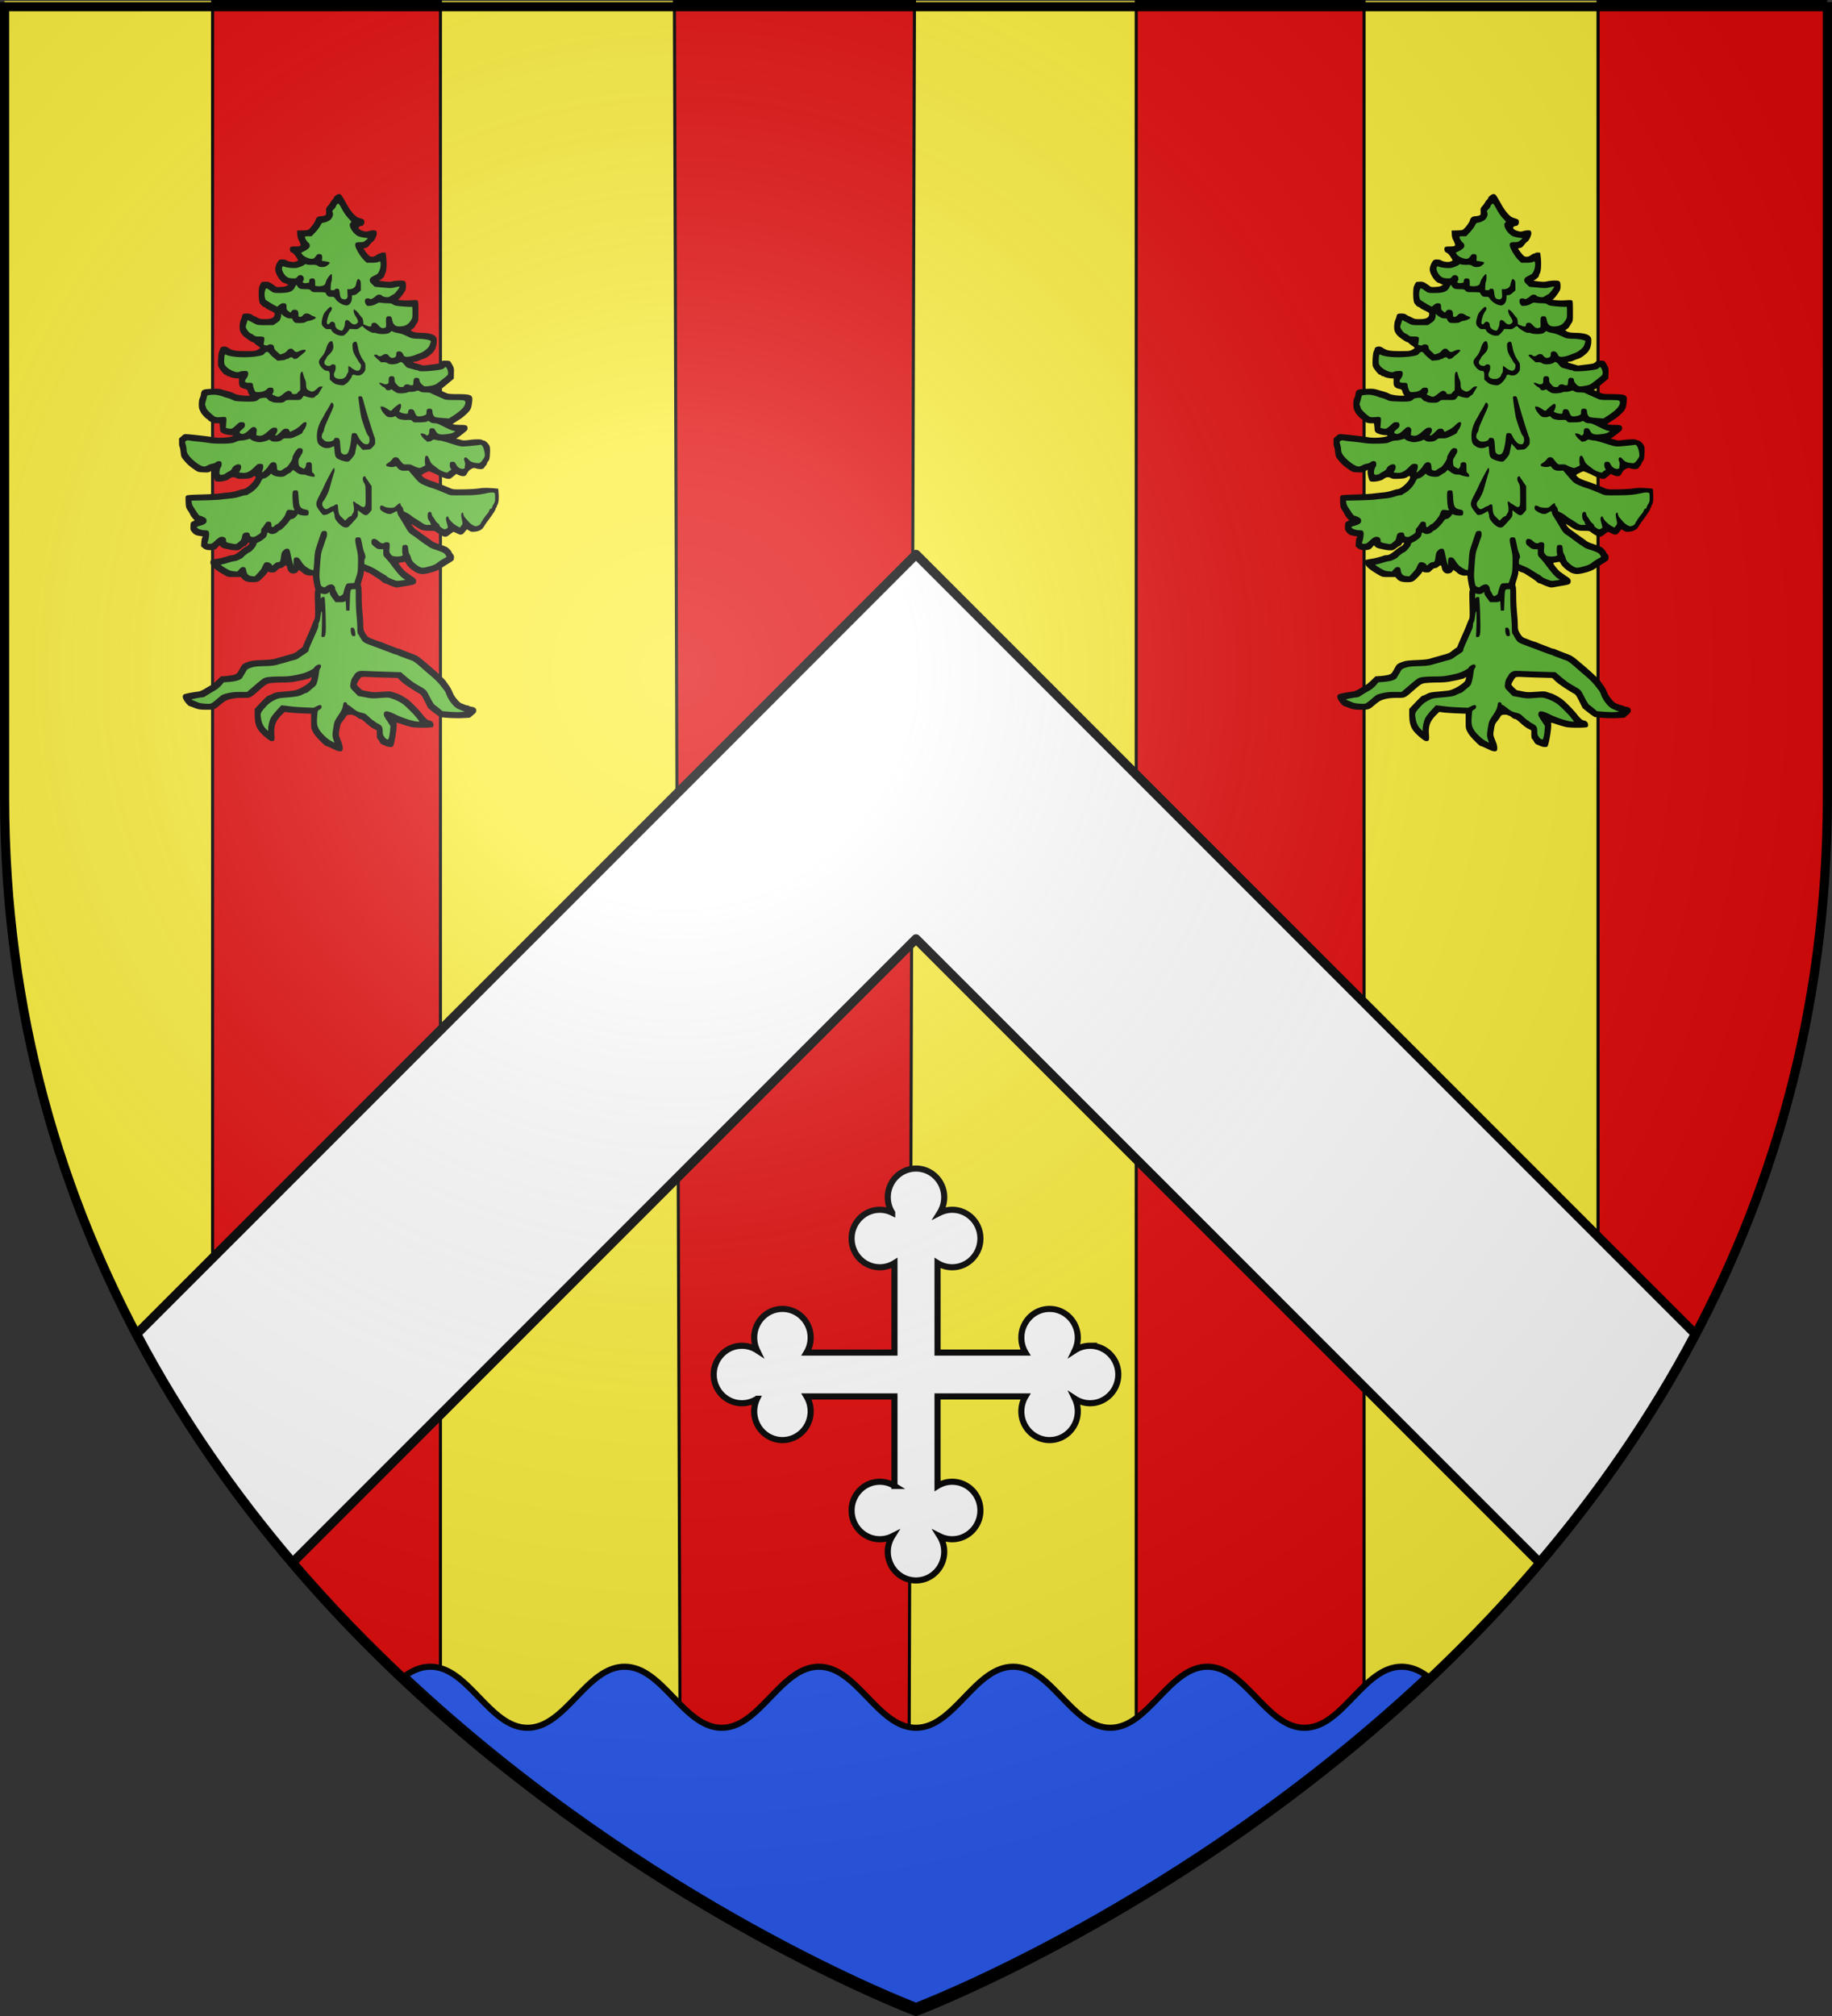 <svg xmlns="http://www.w3.org/2000/svg" xmlns:xlink="http://www.w3.org/1999/xlink" width="600" height="660" version="1.0"><rect width="100%" height="100%" fill="#333333" stroke="none"/><desc>Flag of Canton of Valais (Wallis)</desc><defs><radialGradient xlink:href="#b" id="c" cx="221.445" cy="226.331" r="300" fx="221.445" fy="226.331" gradientTransform="matrix(1.353 0 0 1.349 -77.63 -85.747)" gradientUnits="userSpaceOnUse"/><linearGradient id="b"><stop offset="0" style="stop-color:white;stop-opacity:.314"/><stop offset=".19" style="stop-color:white;stop-opacity:.251"/><stop offset=".6" style="stop-color:#6b6b6b;stop-opacity:.125"/><stop offset="1" style="stop-color:black;stop-opacity:.125"/></linearGradient></defs><g style="display:inline"><path d="M300 656.67s298.5-112.321 298.5-397.773V.346H1.5v258.551C1.5 544.35 300 656.67 300 656.67" style="fill:#fcef3c;fill-opacity:1;fill-rule:evenodd;stroke:none;stroke-width:1px;stroke-linecap:butt;stroke-linejoin:miter;stroke-opacity:1"/><path d="M523.375.346v485.496C563.335 431.593 593.791 363.2 598 278.955V.345z" style="fill:#e20909;fill-opacity:1;fill-rule:evenodd;stroke:#000;stroke-width:1px;stroke-linecap:butt;stroke-linejoin:miter;stroke-opacity:1"/><path d="M372.125.346v619.82c22.665-13.626 48.585-31.264 74.625-53.238V.346zM220.875.346l2 615.547c35.545 22.038 64.086 34.613 74.625 38.966l2-654.513zM69.625.346v475.693c22.443 32.375 48.398 59.977 74.625 83.137V.346z" style="display:inline;fill:#e20909;fill-opacity:1;fill-rule:evenodd;stroke:#000;stroke-width:1px;stroke-linecap:butt;stroke-linejoin:miter;stroke-opacity:1"/><path d="m300 181.492-62.906 62.937L44.78 436.711c14.683 27.772 32.194 52.66 51.063 74.812L300 307.367l204.187 204.156c18.865-22.149 36.352-47.046 51.032-74.812L362.938 244.429z" style="display:inline;fill:#fff;fill-opacity:1;fill-rule:nonzero;stroke:#000;stroke-width:3;stroke-linecap:round;stroke-linejoin:round;stroke-miterlimit:4;stroke-dasharray:none;stroke-dashoffset:0;stroke-opacity:1"/><path d="M140.955 545.648c-3.043 0-5.745 1.187-8.273 2.975C212.816 623.837 300 656.67 300 656.67s87.184-32.833 167.318-108.047c-2.528-1.788-5.228-2.975-8.271-2.975-12.525 0-19.286 20-31.81 20-12.525 0-19.285-20-31.81-20s-19.283 20-31.808 20-19.286-20-31.81-20c-12.525 0-19.284 20-31.809 20s-19.284-20-31.809-20c-12.524 0-19.285 20-31.81 20s-19.284-20-31.809-20c-12.524 0-19.284 20-31.808 20s-19.284-20-31.809-20z" style="display:inline;fill:#2b5df2;fill-opacity:1;fill-rule:evenodd;stroke:#000;stroke-width:2;stroke-linecap:butt;stroke-linejoin:miter;stroke-miterlimit:4;stroke-dasharray:none;stroke-opacity:1"/></g><g style="display:inline"><g style="display:inline;opacity:1"><path d="M98.853 185.813c-1.812-.844-2.447-1.113-2.628-1.113-.105 0-.85-.667-1.655-1.482-1.004-1.015-1.626-1.794-1.974-2.47-.503-.979-.508-1.01-.508-3.057v-2.068l-2.525-.1c-1.389-.054-3.062-.167-3.719-.25l-1.194-.152-.66.647c-1.916 1.872-2.43 3.205-2.23 5.771.12 1.521.005 1.793-.751 1.793-.364 0-.77-.244-1.725-1.037-2.513-2.085-3.084-3.339-3.084-6.767v-1.254l1.761-1.856c.969-1.021 1.86-1.857 1.98-1.857.122 0 .646-.215 1.166-.477.84-.424 1.19-.498 3.15-.669 1.213-.105 2.546-.242 2.962-.305.993-.15 2.584-.923 3.787-1.84.81-.618.991-.842 1.116-1.38.154-.659.103-.69-.414-.264-.126.104-1.357.418-2.737.698-2.21.45-2.814.513-5.068.531-1.417.012-2.97.108-3.479.216-.848.18-1.068.325-2.838 1.863-2.693 2.34-2.465 2.234-4.763 2.235-1.386 0-2.296.085-3.22.3-1.342.313-1.862.604-3.306 1.847-1.297 1.117-1.54 1.198-3.583 1.194-1.903-.004-2.363-.079-3.694-.603-.46-.182-1.007-.38-1.216-.44-.214-.063-.696-.533-1.103-1.075-.787-1.051-.935-1.752-.456-2.166.229-.198 2.21-.595 4.198-.843.323-.04 1.076-.372 1.673-.736.597-.365 1.359-.81 1.693-.989s1.122-.822 1.75-1.429l1.14-1.103 1.444-.104c.794-.057 1.803-.212 2.242-.344.842-.253.915-.337 1.93-2.21.423-.78.8-1.03 2.263-1.507.72-.235 1.592-.334 3.75-.425 1.946-.083 3.071-.2 3.65-.381.46-.144 1.178-.354 1.596-.468a99 99 0 0 0 1.596-.45c.46-.135 1.153-.333 1.54-.439s.9-.346 1.14-.533c1.117-.868 1.626-1.235 1.712-1.236.051 0 .218-.325.37-.722.153-.397.675-1.61 1.16-2.698.486-1.087 1-2.284 1.144-2.66.31-.816.575-1.449.841-2.009.153-.321.172-1.229.086-4.127-.07-2.392-.056-3.748.04-3.808.094-.057.1-.25.016-.51-.197-.61-.599-2.864-.599-3.354 0-.396-.035-.419-.55-.359-.679.08-1.682-.222-2.187-.657-.209-.18-.582-.47-.83-.642l-.45-.313-.161.322c-.213.428-.788.704-1.47.707-.737.003-1.41-.617-1.563-1.443-.181-.967-.345-1.06-.947-.531-.308.27-.689.456-.939.456-.29 0-.604.188-1.013.608-.532.544-.671.608-1.334.608-.406 0-.871-.07-1.033-.158-.21-.112-.294-.108-.294.016 0 .095-.257.448-.57.785-1.867 2-2.03 2.093-3.687 2.09-1.47-.003-2.287-.286-2.895-1.001l-.374-.44H70.5c-1.793 0-1.84-.009-2.737-.515-2.782-1.572-4.029-2.677-4.029-3.572 0-.282.086-.582.19-.668.105-.085.738-.236 1.407-.334 1.108-.164 2.812-.594 3.694-.934a2.7 2.7 0 0 1 .805-.134c.628 0 1.212-.33 2.593-1.464.65-.533 1.275-.969 1.389-.969s.346-.154.516-.342c.51-.567.554-.722.206-.722-.199 0-.371.143-.463.384-.08.211-.267.421-.414.467-.34.105-.456.178-1.257.783-.55.416-.784.494-1.476.494a8.3 8.3 0 0 1-1.46-.14c-.35-.076-1.04-.22-1.534-.32-.584-.117-1.03-.313-1.278-.56l-.38-.382-.473.562c-.37.442-.634.593-1.23.706-1.191.225-2.294.027-2.922-.525l-.533-.468.071-1.117c.04-.614.15-1.195.246-1.29.302-.303.197-.387-.624-.497-1.155-.155-1.666-.41-2.22-1.111-.46-.58-.49-.687-.447-1.647.044-1.017.05-1.03.618-1.328l.573-.301-.507-.542c-.279-.298-.591-.74-.694-.983-.104-.243-.436-.815-.738-1.271-.524-.789-.554-.905-.62-2.375-.06-1.347-.034-1.575.2-1.77.214-.177 1.054-.246 4.01-.328 2.057-.057 4.288-.177 4.957-.266s1.9-.223 2.736-.298c.912-.08 1.988-.294 2.688-.532.642-.218 1.3-.397 1.463-.397 1.154 0 3.871-2.651 3.598-3.511-.092-.293-.117-.29-.805.101-.617.35-.93.413-2.383.475-1.461.062-1.745.033-2.247-.232-.66-.346-1.302-.25-1.997.296-.832.654-3.478 1.01-3.882.523-.263-.317-.612-1.725-.614-2.48l-.002-.649-.631.399c-.593.374-.722.395-2.09.335-1.266-.056-1.54-.118-2.068-.468-1.849-1.23-2.435-1.742-3.548-3.103-.602-.736-.654-.875-.796-2.126-.084-.736-.218-1.405-.299-1.485s-.146-.64-.146-1.243v-1.097l.718-.632c.712-.627.728-.632 1.71-.568 1.484.097 6.487.683 7.53.882 1.56.297 5.246-.053 5.246-.499 0-.067-.257-.122-.57-.124-.934-.004-2.312-.393-2.708-.766-.215-.202-.371-.52-.371-.757 0-.225-.044-.726-.097-1.114l-.097-.705h-.872c-.66 0-1.047-.098-1.588-.4-.394-.22-.752-.494-.796-.608-.044-.115-.154-.208-.246-.208-.219 0-1.503-1.374-1.72-1.84-.092-.2-.264-.564-.38-.807-.29-.612-.245-2.615.074-3.207.136-.25.29-.783.344-1.182.154-1.156.525-1.334 2.987-1.432 1.768-.07 2.148-.039 3.151.254.627.183 1.517.436 1.976.562.46.125 1.048.358 1.306.516.52.32 2.096.59 3.463.595l.892.003-.236-.36a3.5 3.5 0 0 1-.368-.867c-.118-.457-.211-.526-.96-.71-1.19-.292-1.512-.706-1.512-1.948v-.98h-.54c-.633 0-1.904-.287-2.113-.477-.08-.072-.26-.131-.4-.131s-.34-.103-.444-.228a.68.68 0 0 0-.45-.228c-.305 0-1.634-1.652-1.867-2.32-.226-.65-.047-3.638.254-4.242.131-.264.239-.56.239-.66 0-.354.557-.684 1.155-.684.392 0 .797.134 1.173.39 1.093.743 1.917.897 4.827.9 2.525.002 2.71-.018 3.383-.364.392-.201.712-.44.712-.532 0-.091-.296-.353-.658-.582s-.783-.554-.936-.722c-.152-.169-.348-.306-.434-.306-.336 0-2.183-1.24-2.769-1.859-.339-.357-.708-.937-.82-1.288-.244-.767-.15-2.35.186-3.099.129-.286.28-.725.336-.975.164-.727.342-.837 1.354-.837.746 0 1.047.076 1.494.38.307.209.614.38.681.38s.464.186.882.412c.671.363.921.41 2.13.403 1.884-.011 2.66-.438 2.66-1.465 0-.308-.188-.452-1.195-.918-.656-.304-1.28-.657-1.387-.784-.106-.128-.259-.233-.34-.233-.325 0-1.04-.655-1.294-1.186-.344-.717-.389-3.984-.065-4.682.596-1.284.49-1.198 1.523-1.247.813-.039 1.063.016 1.667.366.39.227.913.58 1.16.785.416.344.548.368 1.69.309.932-.05 1.366-.147 1.754-.395.445-.285.47-.33.182-.333-.183-.001-.37-.062-.415-.135s-.276-.17-.513-.218c-1.046-.21-2.616-2.532-2.616-3.87 0-.707.476-1.926.95-2.43.25-.27.487-.343 1.096-.343.426 0 .91.094 1.075.21.514.358 1.973.616 2.458.435.235-.088.547-.199.694-.246.236-.076.201-.19-.292-.965-.543-.852-.858-1.166-1.494-1.49-.358-.182-.496-1.043-.221-1.375.123-.149.5-.219 1.188-.22 1.23-.002 1.692-.115 1.692-.41 0-.232-.319-1.026-.698-1.74-.119-.223-.232-.84-.253-1.37l-.037-.963 1.518-.044c1.415-.04 1.548-.072 1.95-.456.752-.72 1.588-1.916 1.696-2.425.142-.668.73-1.102 1.508-1.11.344-.005.826-.093 1.071-.198.431-.184.445-.221.408-1.121-.035-.871-.004-.97.484-1.514.287-.32.627-.787.755-1.038s.377-.587.553-.746.32-.364.321-.456c.003-.363 1.017-1.154 1.478-1.154.621 0 .604-.023 2.434 3.223.438.778 1.192 1.83 1.676 2.339.725.763 1.038.974 1.788 1.203 1.18.361 1.288.458 1.288 1.15 0 .602-.393 1.055-.917 1.055-.132 0-.37.094-.527.21-.467.34.002.875 1.04 1.184.756.225.941.23 1.654.04.988-.264 1.823-.278 2.065-.035.1.1.182.406.182.68 0 .644-.715 2.103-1.144 2.332-.182.098-.582.512-.887.921-.51.683-.71.806-1.515.933-.249.04-.233.105.152.628 1.099 1.493 1.422 1.773 2.045 1.773.416 0 .778-.135 1.221-.456.347-.251.743-.456.88-.456a.67.67 0 0 0 .414-.163c.09-.09.428-.14.753-.114l.59.049.128 1.064c.225 1.86.128 3.985-.21 4.65-.164.32-.298.681-.298.801 0 .27-.918 1.093-1.397 1.254-.251.084.105.17 1.245.301 1.313.152 1.758.147 2.508-.026.502-.115 1.439-.211 2.082-.212 1.444-.003 1.643.19 1.643 1.597 0 .822-.068 1.029-.61 1.865-.337.517-.844 1.172-1.128 1.456l-.516.516 1.195.104c.658.057 1.848.056 2.645-.002 1.074-.079 1.51-.057 1.68.085.191.158.231.671.231 2.964 0 2.703-.009 2.787-.378 3.33-.208.307-.482.757-.608 1a2.1 2.1 0 0 1-.686.713c-.25.149-.457.311-.457.361s.257.22.57.376c.439.22.993.297 2.395.337 2.107.06 3.302.356 3.915.97.365.365.418.536.418 1.347 0 1.48-.482 2.686-1.394 3.489-1.052.925-1.61 1.28-2.407 1.528-.376.117-.938.338-1.248.49s-.768.277-1.017.277c-.555 0-.747.24-.28.348.188.043.854.228 1.481.412l1.14.334 2.205-.266c2.048-.246 2.238-.296 2.675-.706.439-.41.544-.438 1.51-.396.969.043 1.055.076 1.31.502.886 1.478.903 1.538.858 3.074l-.044 1.468-1.596 1.35c-.878.741-1.8 1.457-2.05 1.59l-.454.24.682.3 1.332.586c.535.235 1.047.288 2.889.297 4.098.02 4.55.215 4.392 1.89-.19 2.002-.386 2.478-1.464 3.537-.547.537-1.268 1.153-1.602 1.369a469 469 0 0 0-2.352 1.522c-.267.184.616.333 1.986.335 1.8.002 2.114.153 2.114 1.011 0 .387-.186.6-1.277 1.457-.703.552-1.438 1.093-1.634 1.2-.337.187-.34.2-.053.25.167.03.656.16 1.087.29.7.21.968.212 2.509.013 1.742-.224 3.276-.202 3.542.052.079.076.267.138.417.138.46 0 1.472 1.039 1.648 1.692.099.367.12 1.184.055 2.128-.09 1.295-.161 1.598-.463 1.957-.197.233-.357.524-.357.646s-.154.394-.343.604c-.188.21-.417.51-.51.668-.219.376-1.18.448-2.147.161-.694-.206-.773-.199-1.414.126-.507.256-.797.551-1.14 1.16-.421.746-.512.82-1.058.866-.385.031-.852-.07-1.312-.286l-.715-.335-.885.721c-.835.68-.924.716-1.587.638-.59-.07-2.162-.688-3.029-1.19a4 4 0 0 0-.456-.217c-.125-.047-.52-.218-.878-.38-.358-.16-.753-.293-.879-.293-.304 0-2.044.884-2.044 1.038 0 .067.194.307.43.534.422.403 1.159.737 2.991 1.351.502.169 1.237.435 1.634.592l1.445.572c.397.158 1.095.448 1.551.646.79.343.97.358 3.725.321 1.593-.021 3.546-.137 4.34-.257 1.074-.163 1.942-.187 3.386-.097 1.068.066 1.976.155 2.018.197s.111.772.154 1.622c.074 1.465-.084 2.598-.414 2.976-.07.08-.127.267-.127.418s-.068.274-.152.274-.152.132-.152.294c0 .304-.816 1.574-2.212 3.44-.442.591-.934 1.31-1.094 1.597-.46.825-1.317 1.317-2.5 1.437-.916.092-1.08.064-1.659-.281l-.642-.384-.597.75c-.707.887-1.093.95-2.242.368-.413-.209-.826-.38-.918-.38s-.545.308-1.007.684c-.605.493-.976.684-1.325.684-.46 0-1.58-.596-2.552-1.356-.314-.245-.622-.316-1.384-.316-2.267 0-2.765-.128-4.186-1.077-.725-.484-1.345-.852-1.38-.818-.092.092.7 1.091 1.088 1.373l1.781 1.291c.795.576 1.672 1.203 1.95 1.394.277.19.698.5.936.69.237.189.831.475 1.32.636.799.263 1.682.591 2.797 1.039.396.158 1.36 1.148 1.36 1.395 0 .074.174.343.388.598.31.367.38.594.342 1.108-.05.696.1.569-2.61 2.217-.24.145-.65.416-.912.6-.919.647-1.554.919-3.075 1.316-1.807.473-2.61.5-3.638.124-1.047-.383-2.712-1.743-3.145-2.569-.306-.585-.397-.656-.73-.571-.209.053-.635.132-.947.176-.525.074-.554.104-.394.406.299.562 1.509 1.98 1.928 2.26.22.146.64.438.933.65.293.21.773.544 1.067.741.767.515.937.772.882 1.336-.062.637-.383.795-2.253 1.11-.794.133-1.858.32-2.365.413-.821.152-1.024.134-1.88-.162a15 15 0 0 1-1.544-.63c-.321-.164-.691-.298-.822-.298s-.459-.206-.729-.458-.934-.74-1.478-1.084-1.29-.823-1.66-1.063-.767-.436-.882-.436-.411-.105-.658-.232l-.449-.232.001.498c0 .274-.217 1.172-.483 1.996-.392 1.216-.45 1.553-.304 1.785.117.187.18 1.136.183 2.758.002 1.36.103 3.465.223 4.677.12 1.213.221 2.792.224 3.508.004 1.154.057 1.4.458 2.14.523.966.884 1.332 1.567 1.588.268.1.864.332 1.324.515.46.184 1.042.387 1.292.452.251.065.696.223.989.352.512.224 1.219.5 2.508.98.335.125.833.322 1.108.44.274.116.597.212.718.212.12 0 .511.13.869.29.602.268 1.192.5 2.55 1.007 2.067.77 1.87.635 5.65 3.859 1.828 1.559 3.932 3.567 4.226 4.032.162.256.502.74.756 1.074.447.59.774 1.2 1.286 2.401.379.887 1.739 2.495 2.279 2.694.261.097.7.273.974.391.275.119.63.216.79.216.159 0 .326.06.371.132s.374.178.731.235c.966.155 1.334.451 1.334 1.075 0 .452-.12.624-.894 1.267l-.895.745-2.037.108c-1.766.093-5.163-.068-6.301-.3-.176-.035-1.015-.614-1.864-1.285l-1.543-1.22-.939-1.884c-.731-1.468-1.041-1.939-1.405-2.131-.647-.343-2.663-1.598-3.374-2.1-.324-.229-.76-.532-.969-.673s-.722-.581-1.14-.977l-.76-.72-3.421-.09c-1.882-.05-4.115-.131-4.964-.18-.973-.055-1.654-.028-1.846.075-.324.173-1.248 1.693-1.248 2.053 0 .203 1.439 1.61 1.65 1.615.054 0 .732.132 1.506.292 1.276.263 1.63.275 3.808.122 2.164-.152 2.475-.142 3.154.096.414.146.958.319 1.209.385.523.137 2.004.944 2.872 1.566.95.68 3.285 3.04 4.263 4.31.884 1.147 1.591 1.739 2.08 1.74.135 0 .426.142.646.316.452.355.556 1.191.186 1.498-.304.253-4.612.274-5.866.029-.544-.107-1.69-.428-2.55-.714-1.804-.602-1.852-.608-1.767-.254.205.857-.608 5.864-1.037 6.385-.232.281-1.236.231-1.978-.098a33 33 0 0 0-1.062-.45c-.234-.092-.541-.415-.711-.748-.165-.323-.407-.676-.539-.785-.177-.148-.239-.485-.239-1.318v-1.12l-.924-.466c-.51-.257-1.47-.976-2.135-1.599-.817-.763-1.33-1.132-1.579-1.132-.203 0-.602-.205-.888-.456-.286-.25-.616-.456-.735-.456a.6.6 0 0 1-.376-.16c-.089-.089-.524-.14-.968-.115-.747.044-.83.088-1.124.595-.174.301-.565.849-.868 1.216-.638.773-.687.904-.954 2.583-.215 1.353-.231 1.267.649 3.45.357.886.426 1.999.142 2.283-.286.286-1.035.2-1.947-.225z" style="fill:#000" transform="matrix(1.164 0 0 1.164 372.834 29.23)"/><path d="M98.384 182.992c-.351-.962-.36-1.508-.058-3.388.293-1.824.295-1.827 1.492-3.63.727-1.092 1.047-1.736 1.174-2.356.26-1.27.253-1.257.711-1.205.3.035.433.145.468.39.026.189.14.343.252.343s.57.29 1.016.645c1.38 1.096 1.71 1.276 2.857 1.557 1.003.246 1.21.366 2.136 1.24.564.532 1.094.967 1.178.967s.242.108.352.24.522.403.916.603c1.076.545 1.355.984 1.355 2.135 0 .781.073 1.07.39 1.538.363.536.673.768 1.059.794.229.016.498-1.1.611-2.53l.099-1.249-.672-1.032c-1.124-1.727-1.183-1.842-1.183-2.288 0-1.087.976-1.081 3.167.018 1.818.913 4.653 1.86 6.03 2.016 1.032.117 1.048.267-.133-1.234-.666-.844-2.878-3.04-3.635-3.607-.83-.62-1.96-1.19-3.107-1.566-1.069-.351-1.157-.356-3.362-.191-2.146.16-2.365.15-4.22-.198l-1.956-.367-1.106-1.115c-.999-1.009-1.105-1.173-1.105-1.72 0-.842.296-1.973.612-2.334a4.7 4.7 0 0 0 .514-.797c.147-.291.509-.625.885-.817.602-.307.77-.319 3.152-.218 1.383.058 3.993.152 5.8.209l3.284.102.877.76c.797.692 1.447 1.214 2.513 2.02.209.158.824.543 1.368.854 2.467 1.415 2.267 1.215 3.367 3.363.595 1.161 1.16 2.067 1.374 2.202.2.125.778.575 1.283.998l.92.771 2.115.17c1.235.099 2.59.12 3.256.05.627-.066 1.023-.13.88-.143-.144-.012-.486-.118-.761-.235a130 130 0 0 0-1.143-.478c-1.123-.463-2.7-2.455-3.283-4.147a4.4 4.4 0 0 0-.544-1.04l-1.051-1.357c-.67-.864-1.798-1.975-3.08-3.034-.3-.247-1.404-1.206-2.455-2.132-1.396-1.229-2.11-1.748-2.649-1.929a43 43 0 0 1-1.574-.571c-.46-.18-1.015-.381-1.233-.45a5 5 0 0 1-.757-.316 4.3 4.3 0 0 0-.819-.307 14 14 0 0 1-1.296-.444c-.46-.18-1.007-.387-1.216-.458s-.757-.278-1.216-.46c-.46-.181-1.452-.555-2.205-.83-2.756-1.008-3.043-1.143-3.464-1.636a8 8 0 0 1-.795-1.206c-.205-.391-.442-.755-.527-.807-.088-.054-.157-.738-.16-1.57-.002-.81-.103-2.465-.223-3.677s-.221-3.35-.224-4.751l-.005-2.547h-.666c-.847 0-.856.03-.984 3.42l-.098 2.585h-.912l-.076-1.43c-.066-1.24-.104-1.398-.285-1.179-.164.199-.474.252-1.444.249l-1.236-.004-.38-.535c-.21-.293-.568-.78-.798-1.08s-.418-.714-.418-.918v-.37l-.401.315c-.437.344-1.393.424-1.89.158-.277-.148-.293-.101-.279.798.01.643.05.831.121.576.082-.296.205-.38.555-.38h.45l.121 1.596c.068.878.156 3.119.196 4.98.086 3.954-.037 4.674-.797 4.674-.425 0-.432-.014-.386-.76.145-2.315.177-6.461.051-6.461-.078 0-.18.256-.228.57-.047.313-.144.963-.214 1.445-.07.48-.21.956-.31 1.056s-.182.44-.182.755-.11.831-.246 1.148c-.237.557-.968 2.21-1.666 3.768-.662 1.478-.825 1.914-.825 2.207 0 .278-.353.572-1.734 1.442-.266.167-.72.484-1.009.705s-.833.472-1.21.559c-.376.086-1.06.269-1.52.406s-1.178.34-1.596.453-1.24.34-1.825.505c-.795.226-1.718.322-3.649.381-2.168.066-2.756.136-3.648.435-.89.298-1.113.444-1.368.893-.168.295-.442.76-.61 1.035-.166.275-.417.693-.557.93-.33.56-1.799 1.014-3.736 1.154l-1.405.101-.755.872c-.431.497-1.134 1.082-1.636 1.361a37 37 0 0 0-2.598 1.562c-.36.237-.805.43-.988.428-.494-.003-3.148.506-3.147.603 0 .046.325.208.722.36.397.153.961.383 1.254.512.577.255 2.78.45 3.379.3.377-.095.929-.506 2.46-1.834.772-.667 1.013-.781 2.338-1.097 1.15-.275 1.921-.354 3.484-.358l2.006-.004.935-.798c3.672-3.137 3.598-3.084 4.593-3.308.598-.135 1.935-.22 3.61-.232 2.328-.015 2.94-.075 4.885-.477 1.779-.368 2.487-.595 3.535-1.13.72-.367 1.31-.737 1.31-.82.001-.32 1.068-1.009 1.487-.96.51.059.642.615.25 1.05-.17.186-.308.693-.382 1.394a17.5 17.5 0 0 1-.422 2.24c-.257.958-.398 1.214-.874 1.597-.312.25-.9.747-1.306 1.102s-.841.646-.966.646-.62.196-1.098.436c-.977.49-1.458.579-4.61.853-2.143.186-2.26.214-3.444.83-.866.45-1.464.9-2.038 1.53-1.795 1.975-1.791 1.965-1.478 3.763.197 1.133.656 2.028 1.418 2.767l.54.524v-.512c0-.97.325-2.372.732-3.157.225-.433.986-1.415 1.692-2.181l1.283-1.394.921.095c.507.053 1.4.161 1.986.24.585.08 2.206.193 3.6.251l2.537.106.846-.414c.995-.486 1.361-.466 1.425.079.046.397-.172.667-.784.972-.29.144-.34.34-.443 1.754-.141 1.937-.068 2.527.443 3.543.526 1.045 2.252 2.745 3.434 3.382.524.283.964.515.978.517s-.106-.354-.266-.792z" style="fill:#5ab532;fill-opacity:1" transform="matrix(1.164 0 0 1.164 372.834 29.23)"/><path d="M100.653 142.325c.26-.15.488-.428.53-.647.16-.833.549-2.018.775-2.363.205-.313.378-.37 1.241-.408l1.004-.045.507-1.519c.475-1.418.512-1.674.557-3.877.043-2.118.006-2.552-.37-4.257-.613-2.781-.557-3.195.43-3.195.727 0 .718-.018 1.284 2.813.1.502.311 1.2.469 1.55.312.692.378 1.493.135 1.643-.083.052-.15.415-.149.807l.003.713.872.355c1.346.547 2.01.888 3 1.544.501.331 1.233.775 1.626.985s.768.468.836.573c.136.214.955.624 2.08 1.044.65.242.885.255 1.939.106l1.199-.17-.42-.263c-.942-.594-1.879-1.648-3.943-4.434a18 18 0 0 0-1.178-1.377c-.667-.696-.695-.761-.695-1.634v-.91h-.784c-.684 0-.886-.079-1.583-.616-.855-.66-.978-.847-.978-1.494 0-.99 1.022-1.078 1.995-.17.483.45.78.608 1.144.608.27 0 .534-.069.586-.152.146-.236 1.08-.18 1.295.08.14.167.165.56.094 1.418-.095 1.135-.081 1.21.32 1.726.376.484.515.55 1.332.633 1.133.114 2.265-.171 2.047-.516-.21-.33-.181-2.334.036-2.55.24-.24 1.107-.235 1.299.007.083.105.188.623.233 1.152.046.53.185 1.076.31 1.216.126.14.341.645.479 1.122.211.73.387.985 1.126 1.625.482.418 1.16.857 1.507.977.561.193.751.187 1.738-.051 1.54-.373 2.302-.657 2.805-1.048.752-.585 1.475-1.06 2.141-1.408.356-.186.646-.383.646-.438s-.154-.326-.342-.603c-.347-.511-.905-.774-3.277-1.544-.527-.17-1.143-.464-1.368-.652a5.4 5.4 0 0 0-.752-.52c-.188-.1-1.063-.725-1.945-1.39-.88-.666-1.787-1.312-2.014-1.435-.603-.328-1.147-.951-1.73-1.982a70 70 0 0 0-1.913-3.164c-.272-.428-.494-.923-.494-1.1 0-.526-.144-.532-1.014-.041-.704.397-.93.453-1.507.374-.387-.053-1.036-.321-1.511-.626-.752-.48-.833-.584-.833-1.071 0-.715.329-.824 1.155-.386.476.253.933.352 1.694.367 1.035.022 1.047.017 1.86-.693.832-.727 1.068-.787 1.068-.271 0 .158.171.459.38.668.23.23.38.554.38.817 0 .379.106.486.797.805.438.203 1.139.645 1.558.984s.865.655.99.703c.126.048.803.472 1.506.943 1.2.804 1.333.855 2.197.855.715 0 .879-.04.737-.182a.68.68 0 0 1-.183-.409c0-.124-.148-.383-.33-.576-.228-.244-.35-.607-.398-1.188-.078-.935.104-1.294.654-1.294.273 0 .365.11.443.528.055.29.258.718.452.95s.464.64.6.905.449.626.695.801c.247.176.47.468.497.649.03.202.314.487.732.735.62.368.723.387 1.093.2.224-.112.444-.262.487-.333.044-.07-.054-.567-.217-1.103-.357-1.176-.376-1.71-.067-1.967.27-.224.259-.232.601.46.347.7 1.358 1.646 2.315 2.166l.77.418.405-.532c.392-.513.4-.563.228-1.406-.31-1.521-.333-1.86-.14-2.093.286-.345.407-.275.498.289.046.283.228.676.405.874s.575.66.886 1.027c.599.709 1.39 1.273 2.001 1.43.47.12 1.356-.29 1.544-.714.262-.59 1.36-2.188 1.921-2.8.187-.204.423-.6.525-.883.11-.307.288-.513.442-.513.15 0 .299-.164.356-.393.054-.216.267-.66.473-.985.304-.482.374-.789.374-1.647 0-.58-.042-1.163-.093-1.296-.106-.277-.948-.312-2.036-.083-2.513.528-3.392.61-6.825.644-3.444.034-3.64.02-4.396-.307a83 83 0 0 0-1.588-.664l-1.482-.6a15 15 0 0 0-1.293-.446 15 15 0 0 1-1.33-.465c-2.219-.907-2.212-.902-3.783-2.72l-1.516-1.754-.95.05c-1.056.053-1.838-.277-2.291-.968-.206-.314-.3-.347-.63-.22-.882.334-2.559.039-2.467-.435.025-.134.285-.395.577-.58.627-.4.891-.646 1.26-1.18.392-.565 1.346-.563 1.735.004.15.22.52.675.82 1.013.542.609.557.614 1.537.583.756-.025 1.113.039 1.506.27a8.3 8.3 0 0 0 1.264.554c.746.251.754.25 1.636-.171.598-.286.837-.474.734-.578-.218-.217-.194-2.12.028-2.343.392-.392.655-.176 1.088.892.449 1.109.487 1.15 2.571 2.686.96.707 2.694 1.247 2.697.839.001-.063.213-.235.473-.383.456-.26.463-.28.227-.64-.304-.464-.32-1.5-.026-1.744.12-.1.441-.159.714-.132.417.04.553.16.855.747.437.853 1.241 1.357 1.982 1.242.352-.054.49-.15.463-.325-.02-.136.013-.438.074-.671.07-.264.022-.687-.125-1.12-.18-.53-.195-.747-.062-.907.281-.339.57-.247 1.09.344.579.66 1.1.899 2.279 1.045.827.102.899.084 1.314-.327.56-.557 1.079-1.417 1.08-1.792.001-.83-.37-2.278-.677-2.633l-.337-.393-1.508.19c-.829.104-2.108.226-2.843.27-1.442.09-1.435.09-4.973-1.03-1.046-.33-2.093-.6-2.328-.6-.234.002-.735-.075-1.113-.17-.617-.156-.73-.14-1.125.152-.443.327-1.516.456-1.516.181 0-.079-.208-.266-.463-.417-.388-.23-1.21-1.338-1.21-1.633 0-.227 1.067-.053 1.432.234.391.308.42.31.705.052.205-.185.296-.466.296-.91 0-.767.251-1.022.94-.956.396.038.559.157.757.553.59 1.184 1.172 1.372 3.383 1.095.945-.118 1.496-.27 1.82-.5l.466-.332-.604-.109c-.332-.06-1.484-.557-2.56-1.106-1.595-.813-2.088-.997-2.677-.997-.512 0-.879-.106-1.262-.366-.487-.33-.57-.344-.856-.144-.225.158-.821.23-2.078.252-1.707.03-1.77.019-2.067-.345-.283-.348-.39-.373-1.435-.329-1.422.06-2.566-.222-3-.739-.296-.35-.367-.37-.71-.198-.479.243-1.499.244-1.908.002-.808-.479-1.892-1.984-1.892-2.628 0-.42.854-.234 1.788.39.501.335.982.609 1.068.609s.319-.189.516-.419c.196-.23.74-.704 1.21-1.054.634-.473.895-.591 1.023-.463.256.255.21.962-.106 1.614l-.278.576.611.265c.336.146.89.277 1.229.29.58.025.62 0 .668-.43.071-.629.283-.836.856-.836.536 0 .898.315 1.048.913.053.209.227.547.386.751.244.313.404.366 1.026.34.406-.017.994-.144 1.308-.28.527-.23.57-.297.57-.88 0-.753.204-.996.836-.996.61 0 .836.24.836.887 0 .287.14.746.308 1.02.335.542.49.579 3.19.77l1.14.08 1.064-.684c1.58-1.016 2.627-1.892 3.127-2.62.524-.76.588-1.494.152-1.728-.168-.09-1.343-.157-2.733-.157-2.154 0-2.523-.038-3.165-.322-2.056-.913-3.49-1.557-3.727-1.675-.145-.072-.74-.132-1.321-.132-.778 0-1.192-.079-1.564-.298-.473-.28-.548-.284-1.179-.066-.37.127-.95.215-1.289.195s-.753.037-.92.127c-.475.255-2.238.393-2.852.224-.302-.084-.829-.376-1.17-.65-.478-.384-.662-.458-.8-.32-.1.1-.401.18-.671.18-.373 0-.57-.11-.817-.456-.178-.25-.409-.456-.512-.456s-.458-.254-.788-.565c-.554-.522-.575-.57-.268-.618.182-.028.538.055.79.185.534.276.983.302 1.397.08.233-.125.294-.322.294-.957 0-.921.175-1.166.836-1.166.637 0 .836.243.836 1.022 0 .559.094.76.627 1.338.55.596.707.68 1.257.68.506 0 .658-.066.779-.341.176-.401.998-.544 1.522-.264.182.097.495.154.695.125.328-.046.37-.137.412-.883.057-.995.214-1.22.854-1.22.583 0 .847.233.849.752.002.461.913 1.485 1.44 1.617.495.124 2.437-.195 3.02-.496.444-.23.987-.633 2.872-2.136.642-.512.72-.64.722-1.182 0-.562-.457-1.596-.708-1.596-.058 0-.269.153-.468.34-.298.28-.718.386-2.366.598-2.262.292-4.6.354-4.741.126-.052-.084-.216-.152-.364-.152s-.708-.132-1.245-.292a27 27 0 0 0-1.388-.382c-.251-.054-.627-.37-.961-.81-.59-.775-1.075-1.015-1.44-.712-.684.568-2.678.694-3.355.212-.312-.222-.633-.301-1.122-.276-.378.02-.717.006-.755-.03-.038-.037-.484-.435-.992-.885-.507-.45-.921-.912-.921-1.026 0-.285.823-.27 1.064.02.264.319.869.284 1.327-.076.522-.411 1.325-.4 1.62.022.437.623.992.879 1.52.698.58-.198.697-.358.7-.956.003-.595.245-.828.858-.828.498 0 1 .446 1.197 1.064.214.677 1.661.611 3.572-.163.377-.152.943-.363 1.258-.469s.966-.51 1.445-.897c.665-.539.933-.88 1.137-1.45.147-.41.267-.825.266-.922 0-.33-1.564-.65-3.421-.702-1.583-.045-1.936-.104-2.661-.445-1.678-.79-2.374-1.046-3.22-1.18-.474-.076-1.064-.243-1.311-.37-.417-.216-.469-.211-.719.065-.148.164-.515.366-.816.45-.774.215-2.418.178-3.112-.07-.324-.115-.678-.175-.787-.133-.42.161-2.342-.927-2.973-1.684-.237-.285-.26-.28-.943.21-.676.486-.739.5-1.847.43-.85-.055-1.148-.025-1.148.114 0 .103-.329.537-.73.965-.68.724-.78.778-1.453.778-1.147 0-2.617-.856-2.864-1.667-.05-.162-.258-.21-.767-.18-.621.039-.768-.019-1.32-.517-.718-.65-.787-1.13-.383-2.69.283-1.09.515-1.475 1.48-2.448.598-.604.768-.702.95-.551.339.28.267.715-.22 1.334-.557.707-1.185 2.986-.913 3.314.248.299.397.266.775-.168.182-.21.467-.38.633-.38.42 0 .859.435.859.852 0 .65.347 1.136 1.032 1.448.368.168.756.272.861.232.342-.131.844-1.305.844-1.975 0-1.176.648-1.35 1.52-.405.66.714 1.352.819 1.914.29.409-.383.333-.767-.37-1.876-.54-.85-.756-1.695-.499-1.953.127-.127.171-.124.171.011 0 .1.099.183.22.183.12 0 .541.427.935.95s.82 1.035.947 1.138c.133.109.258.532.298 1.013l.068.826.763.317c1.034.43 1.482.42 1.482-.033 0-.48.277-.714.843-.714.379 0 .618.156 1.166.76.707.779 1.114.915 1.863.622.27-.106.294-.243.253-1.44-.052-1.506.068-1.767.817-1.767.591 0 .76.184.905.983.265 1.468.943 1.988 2.434 1.869 1.29-.104 2.076-.545 2.733-1.536.536-.808.541-.83.541-2.45 0-1.495-.023-1.626-.266-1.532-.146.056-1.256.017-2.466-.087-1.86-.16-2.28-.244-2.72-.543-.42-.285-.728-.354-1.6-.36-.595-.003-1.37-.062-1.722-.13-.558-.108-.74-.066-1.43.327a4.1 4.1 0 0 1-1.652.53c-.805.073-.886.05-1.193-.341-.36-.458-.437-1.275-.148-1.565.226-.225 1.068-.24 1.286-.022.182.183 1.077-.286 1.662-.87.446-.448 1.273-.477 1.651-.06.166.185.566.333 1.06.395.693.087.866.05 1.365-.288.314-.214.696-.428.85-.477.366-.116 1.899-2.105 1.679-2.178-.093-.03-.654.062-1.247.208-.983.24-1.28.246-3.376.06l-2.3-.204-.722-.674c-.578-.54-.722-.774-.722-1.175 0-.578.302-.865 1.495-1.423.682-.32.838-.48 1.167-1.197.366-.799.5-1.972.288-2.523-.08-.211-.138-.212-.524-.013-.293.152-.902.225-1.869.225h-1.434l-.74-.728c-1.106-1.087-2.488-3.451-2.488-4.255 0-.642.257-.795 1.34-.795.811 0 1.052-.063 1.451-.382 1.005-.804 1.004-.75.02-.85a9.6 9.6 0 0 1-1.713-.362c-1.663-.556-3.296-3.301-2.324-3.908.275-.172.232-.25-.664-1.198-.586-.622-1.26-1.575-1.738-2.46-.98-1.813-1.105-1.926-1.525-1.391-.176.223-.32.486-.32.584s-.236.406-.525.686c-.415.402-.495.566-.38.78.373.697-.042 1.833-.867 2.374-.514.336-1.386.649-1.82.652-.239.001-.434.218-.735.813-.226.446-.872 1.301-1.437 1.9l-1.026 1.09h-.938c-.685 0-.938.055-.938.205 0 .37.504 1.223.94 1.59.31.26.428.499.428.861 0 .562-.486 1.02-1.72 1.62l-.698.339.245.415c.414.7 2.231 1.488 2.992 1.297.398-.1.475-.167 1.018-.892.232-.308.446-.418.816-.418.676 0 .881.293.82 1.172l-.052.729 1.052.152c.578.083 1.08.236 1.114.34.09.272-.83 1.057-1.365 1.164-.858.172-1.51.094-1.972-.234-.387-.276-.644-.321-1.65-.295-.656.018-1.325-.04-1.488-.126-.227-.122-.378-.094-.654.121-.197.154-.784.435-1.305.624-.79.288-1.156.332-2.205.27-.691-.04-1.552-.18-1.913-.308-.643-.23-.658-.229-.788.114-.327.86.73 2.58 1.809 2.944.284.096.878.175 1.32.175.718 0 .837-.048 1.128-.456.604-.849 1.824-.483 1.824.546 0 .275-.068.542-.152.594-.258.16-.168.506.158.61.171.054.582.053.913-.003.528-.09.601-.152.601-.514 0-.54.256-.777.836-.777.67 0 .837.245.837 1.227v.861l.532.087c.668.108 1.572-.03 1.999-.306.184-.12.37-.448.429-.757.132-.706 1.268-2.329 1.63-2.329.172 0 .155 1.884-.02 2.06-.078.08-.164.658-.19 1.285l-.047 1.14.571.048c.409.034.597-.02.662-.19.11-.286.869-.318 1.088-.048.084.105.203.635.263 1.179.124 1.128.358 1.474 1.092 1.611.388.073.595.027.832-.187.28-.253.307-.414.247-1.462l-.068-1.179h.67c.864 0 1.646-.56 1.76-1.26.124-.77.467-1.628.65-1.628.092 0 .298.144.457.32.237.262.29.555.29 1.612v1.293l-.76.665c-.56.489-.891.665-1.255.668-.485.003-.494.015-.494.702 0 1.226-.67 2.192-1.516 2.187-.996-.006-2.455-.86-3.13-1.834-.392-.567-.452-.596-1.22-.596-.738 0-.842-.044-1.196-.509-.213-.28-.388-.57-.388-.646 0-.075-.816-.137-1.814-.137-1.772 0-1.825-.01-2.25-.418-.387-.37-.554-.419-1.436-.419-1.522 0-1.929-.124-2.304-.703-.181-.28-.364-.51-.406-.51-.041 0-.21.281-.375.624-.6 1.251-1.646 1.654-4.291 1.653-1.309 0-1.724-.055-2.04-.266l-1.04-.694c-.612-.408-.653-.415-.847-.152-.295.4-.418 1.543-.247 2.304.08.361.17.675.199.697.343.271 2.036 1.325 2.578 1.604l.703.363.586-.483c.417-.344.744-.484 1.13-.484.722 0 .908.223.908 1.087 0 .651.054.764.55 1.141l.548.42.3-.412c.23-.315.427-.411.845-.411.79 0 1.102.35 1.102 1.24 0 .478.066.742.19.754.5.046.794-.08 1.136-.487.492-.584 1.335-.609 2.138-.063.307.21.658.38.778.38s.343.113.495.25c.262.238.24.268-.444.62-.397.203-.966.39-1.265.414-.3.024-.742.173-.983.33-.34.223-.72.287-1.71.287-1.208 0-1.293-.023-1.641-.427-.202-.234-.367-.525-.367-.646 0-.16-.192-.22-.709-.22-.534 0-.89-.116-1.446-.473-.406-.26-.803-.585-.883-.722-.111-.19-.146-.114-.15.323-.002.315-.068.691-.146.836a3.4 3.4 0 0 0-.214.506c-.04.134-.471.507-.959.83l-.886.589-2.207.006c-2.232.006-2.308-.008-3.498-.655a71 71 0 0 0-.863-.451l-.634-.328-.32.96c-.272.816-.29 1.017-.126 1.331.421.802.893 1.322 1.368 1.51.274.108.657.339.85.512.291.26.555.316 1.504.318 1.426.002 1.54.122 1.326 1.41l-.148.895.481.15c.356.112.552.1.755-.049.379-.277 1.124-.25 1.458.052.153.138.278.44.278.672 0 .318.205.603.847 1.175l.847.755.763-.244c.536-.172.898-.415 1.218-.819.554-.699 1.29-.796 1.755-.233.568.688.858.746 1.665.337.733-.372 1.632-.494 1.787-.242.097.156-.375.671-1.2 1.312-.322.25-.75.61-.949.798-.378.357-1.167.463-1.342.18-.219-.354-.747-.412-1.117-.122-.199.156-.476.284-.615.284a.67.67 0 0 0-.412.159c-.088.087-.64.2-1.227.248l-1.068.09-.97-.78c-.534-.428-1.107-.984-1.274-1.235-.402-.604-.968-.614-1.404-.025-.233.315-.543.485-1.13.619-3.084.705-8.234.549-9.74-.296-.334-.187-.455.229-.48 1.653-.016.93.023 1.062.486 1.637.78.97 3.015 1.934 3.67 1.583.503-.27 2.098-.377 2.36-.159.393.326.288 1.244-.22 1.914-.248.329-.453.713-.456.853-.005.315.49.49 1.264.447q1.013-.056 1.013.657c0 .55.468 1.753.737 1.897.138.073.698.087 1.245.03.963-.1 1.632-.416 2.117-.999.232-.28 1.233-.315 1.495-.053.221.221.243 1.131.03 1.262-.228.142-.182.684.06.684.115 0 .406.103.646.228.75.391 1.138.285 2.213-.608.685-.568 1.141-.836 1.427-.836.454 0 .976.378.976.708 0 .14.21.204.674.204.575 0 .721-.066.999-.456.178-.25.405-.456.504-.456.132 0 .169-.612.138-2.318-.03-1.653.014-2.425.152-2.687.302-.575.49-.525.671.177.185.714.48 1.568.683 1.975.073.146.139.59.147.989.025 1.2.156 1.45.95 1.829.683.324.755.33 1.225.108.274-.13.728-.473 1.009-.763.384-.397.637-.526 1.026-.526h.516l-.31.494c-.17.272-.494.82-.721 1.216-.228.398-.493.722-.59.722-.098 0-.344.177-.546.392-.323.344-.462.384-1.13.325a6.4 6.4 0 0 1-1.433-.324c-.639-.244-.681-.244-.824.012-.083.148-.31.429-.506.624-.337.337-.451.354-2.243.33-1.819-.023-1.907-.009-2.408.373-.466.355-.654.397-1.798.396-.836 0-1.429-.08-1.714-.228-.24-.125-.523-.227-.63-.227s-.39-.222-.629-.494c-.42-.48-.46-.492-1.35-.406-.714.068-1.006.175-1.312.481-.528.528-1.328.63-4.18.535-2.1-.071-2.41-.117-3.13-.468a9.4 9.4 0 0 0-1.56-.573c-.418-.1-.829-.232-.912-.293s-.65-.229-1.26-.375c-.828-.2-1.387-.24-2.225-.162-1.107.104-1.12.11-1.213.588-.051.265-.206.844-.343 1.287-.189.606-.21.886-.087 1.14.09.185.202.517.25.738.086.4 1.774 2.021 2.51 2.408.261.138.718.165 1.575.094 1.631-.136 1.657-.108 1.534 1.654l-.099 1.401.496.1c1.185.237 1.206.227 2.83-1.286.356-.33.621-.44 1.073-.44.728 0 .964.21.964.858 0 .404-.136.607-.76 1.133-.856.722-.933.978-.373 1.233q.88.4 2.285-1.038c.884-.906 1.47-1.06 1.96-.52.22.245.25.45.165 1.134l-.104.835.504.132c.796.208 1.54-.07 2.51-.942.486-.434 1.052-.906 1.259-1.047.436-.299 1.23-.339 1.494-.075.286.286.214 1.003-.15 1.494-.181.247-.29.489-.24.539.165.165.792-.264 1.595-1.092.703-.725.866-.82 1.409-.82.519 0 .656.071.89.457l.278.456 1.127-.566c.695-.35 1.424-.873 1.905-1.368 1.264-1.303 1.971-1.034 1.335.509-.133.324-.366.726-.516.893s-.299.435-.328.595c-.059.323-.43.55-2.09 1.284-.96.424-1.277.491-2.169.462-.853-.027-1.106.021-1.384.266-.539.475-1.124.662-2.075.662-.668 0-.983-.078-1.29-.32-.278-.218-.463-.271-.59-.17-.305.244-1.86.642-2.51.642-.781 0-2.17-.427-2.47-.76-.22-.244-.283-.243-1.065.012-.456.15-1.162.276-1.567.281-.406.006-.953.104-1.217.217-.263.114-.675.287-.914.385-.78.319-4.994.394-6.71.12a64 64 0 0 0-3.421-.42c-1.045-.097-2.137-.235-2.427-.306-.695-.173-1.3.182-1.15.674.268.876.377 1.443.38 1.974.006.83.6 1.744 1.874 2.881 1.245 1.112 2.401 1.783 3.07 1.783.252 0 .697-.149.99-.33.292-.18.867-.383 1.276-.45.41-.066.893-.26 1.074-.43.364-.343 1.136-.412 1.42-.128.246.247.231 1.181-.024 1.478-.288.335-.516 1.381-.4 1.837.083.332.17.375.682.343.322-.02.728-.157.901-.304s.635-.428 1.025-.624c.453-.227.776-.515.89-.792.384-.926 1.866-1.56 2.4-1.025.277.277.217 1.016-.128 1.575l-.31.502.676.102c1.333.2 2.334-.232 3.669-1.583.814-.823.978-.923 1.528-.927.338-.002.697.078.798.178.245.245.23.861-.04 1.623-.12.345-.159.628-.084.628.171 0 1.675-1.516 1.675-1.688 0-.07.212-.368.471-.664.358-.407.591-.537.965-.537.684 0 .969.378 1.025 1.361.046.797.065.83.563.959.449.115.601.071 1.165-.334.357-.256.708-.466.78-.466.383 0 1.871-2.148 1.874-2.705a1.9 1.9 0 0 1 .222-.792c.121-.209.269-.482.328-.608.059-.125.306-.484.55-.798.35-.449.548-.57.933-.57.269 0 .571.082.671.182.277.277.213 1.063-.121 1.49-.164.21-.3.438-.3.509-.003.07-.141.302-.308.514-.311.396-.387 1.112-.21 1.994.073.369.243.543.784.805l.69.334.28-.346c.154-.19.28-.53.28-.755 0-.536.257-.774.836-.774.72 0 .836.225.836 1.61 0 1.159.026 1.26.38 1.493.406.265.538 1.002.18 1.002-.458 0-2.015-.34-2.148-.469-.08-.076-.396-.14-.703-.14-.964 0-1.444-.163-2.234-.76l-.765-.58-.424.442c-.233.244-.481.443-.551.443s-.476.24-.901.532c-.683.47-.883.531-1.707.525-1-.007-1.925-.268-2.365-.667-.252-.227-.289-.226-.485.011-.409.497-1.401 1.12-1.793 1.124-.336.004-.474.164-.927 1.082-.576 1.166-1.834 2.48-2.89 3.019-.322.164-.63.368-.681.453-.053.085-.302.154-.554.154s-.984.179-1.626.397c-.706.24-1.797.455-2.763.545-.878.081-2.11.215-2.737.296-.627.082-2.73.184-4.675.226l-3.535.077.101.636c.055.35.22.807.364 1.016s.577.876.96 1.482c.397.627.804 1.103.944 1.103.31 0 1.27.434 1.622.733.156.132.266.438.266.737 0 .612-.5.978-1.862 1.363-.48.136-.874.294-.874.35 0 .462 1.244.921 2.492.921.829 0 1.052.393.92 1.618-.06.567-.2 1.248-.31 1.512-.245.584-.172.671.554.671.443 0 .698-.123 1.178-.57 1.195-1.111 1.653-1.406 2.184-1.406.749 0 1.192.365 1.192.98 0 .588.06.622 1.66.928 1.22.233 1.114.263 2.14-.6.43-.36.563-.61.689-1.293.172-.934.5-1.225 1.384-1.23.534-.002.763.203.84.753.04.288.172.399.573.48.527.108.849-.01 1.912-.702.599-.39.679-.518.682-1.084.001-.261.116-.57.255-.684.14-.115.484-.568.765-1.007.446-.696.576-.798 1.009-.798.647 0 .862.234.862.943 0 .698.362.783.9.21.19-.202.502-.407.693-.455.475-.119 2.18-2.16 2.36-2.823.079-.295.258-.698.398-.897.236-.336.319-.354 1.226-.26l.973.099-.25-.483c-.335-.65-.513-4.57-.223-4.92.233-.28 1.123-.308 1.333-.042.083.104.191 1 .242 1.989.123 2.401.445 2.942 1.926 3.227.293.056.618.171.722.255.265.214.238 1.104-.04 1.335s-2.054.09-2.525-.198c-.256-.156-.329-.138-.473.12-.316.561-1.055 1.14-1.463 1.144-.31.003-.52.177-.917.763-.575.848-2.208 2.426-2.51 2.426-.108 0-.326.142-.483.316-.61.673-1.873.946-2.43.525-.469-.355-.63-.275-.732.361-.093.586-.288.807-1.416 1.61-.235.167-.684.42-.998.563-.424.192-.57.35-.57.616 0 .424-1.369 2.022-1.867 2.179-.363.115-1.627 1.079-1.829 1.396-.2.313-1.885 1.1-2.356 1.1-.24 0-1.074.205-1.854.456-.78.25-1.587.456-1.793.456-.556 0-.232.31 1.204 1.151 1.002.588 1.376.723 2.184.788l.975.078.564-.629c.44-.489.673-.628 1.053-.628.598 0 .764.19.904 1.035.162.986.616 1.42 1.578 1.513l.797.077.981-1.046c.54-.576 1.026-1.218 1.08-1.427s.26-.637.457-.95c.305-.486.438-.57.903-.57.606 0 1.428.497 1.428.864 0 .16.194.06.608-.314.402-.364.757-.55 1.046-.55.597 0 .708-.195.893-1.566.14-1.03.228-1.254.67-1.709.364-.375.642-.523.983-.525.707-.002.732.044 1.199 2.28.13.626.334 1.447.45 1.824l.213.684.01-1.008c.01-1.154.183-1.395.95-1.321.438.042.598.192 1.229 1.148.546.83.955 1.25 1.664 1.71.517.336 1.05.611 1.183.611.134 0 .317.073.406.162.174.175.265-.55.448-3.583.075-1.244.213-2.003.54-2.964.24-.711.546-1.635.678-2.053.273-.863.642-1.867.81-2.204.144-.288 1.02-.384 1.31-.144.278.231.28 1.203.003 1.849-.118.275-.32.841-.45 1.26-.131.417-.423 1.273-.65 1.9-.353.976-.446 1.611-.651 4.409-.21 2.876-.213 3.427-.02 4.584.21 1.269.237 1.325.74 1.565.454.216.556.22.77.033.437-.382 1.208-.709 1.673-.709.512 0 1.082.59 1.085 1.123.001.177.087.466.19.643s.343.604.533.95c.39.712.443.73 1.075.367z" style="fill:#5ab532;fill-opacity:1" transform="matrix(1.164 0 0 1.164 372.834 29.23)"/><path d="M100.83 122.907c-1.132-.752-2.129-2.042-2.129-2.757 0-.276-.08-.694-.176-.93-.097-.235-.166-.477-.153-.537.012-.061-.199.023-.47.185-1.043.627-1.272.728-1.868.827-.61.101-.622.095-1.32-.804-1.511-1.946-1.526-2.273-.22-4.785.53-1.018 1.043-2.056 1.14-2.307.368-.957 2.699-5.321 2.841-5.321.216 0 .277.798.097 1.27-.138.365-.327 1.007-1.034 3.519l-.386 1.368c-.236.834-1.165 2.668-1.575 3.111-.503.542-.494 1.282.021 1.895.475.565.802.585 1.548.097.312-.204.753-.416.979-.471.227-.055.491-.196.589-.314s.333-.213.525-.213c.318 0 .355.083.424.95.135 1.69.24 1.952 1.14 2.815l.84.808.625-.614c.344-.338.745-.614.891-.614a.42.42 0 0 0 .361-.266c.053-.146.23-.46.396-.698.303-.437.308-1.21.017-2.647-.087-.427-.059-.494.206-.494.17 0 .347.103.395.228.048.126.158.228.244.228s.49.24.897.532.878.532 1.046.532c.655 0 .724-.332.692-3.306-.03-2.699-.045-2.824-.419-3.46-.415-.71-.5-1.422-.204-1.717.233-.233.577-.236.577-.004 0 .098.114.303.253.457.139.153.327.413.418.578s.368.581.616.928l.45.63.007 3.368.006 3.368-.589.72c-.786.961-1.207.966-2.405.025l-.883-.694v.891c0 .888-.004.896-1.07 2.1-.587.666-1.241 1.364-1.452 1.552-.494.44-1.197.43-1.887-.029zM100.544 104.35c-1.478-.535-1.714-.848-1.856-2.46-.064-.738-.122-1.39-.128-1.448s-.301.025-.657.187c-.986.447-2.033.394-2.887-.147-.933-.592-1.17-.994-1.272-2.155-.174-1.982.305-3.79 1.545-5.836.202-.335.483-.848.624-1.14.14-.293.33-.627.42-.743.246-.315 1.14-1.88 1.246-2.184.198-.564.818-.168.818.522 0 .232-.231.92-.514 1.528a156 156 0 0 0-1.815 4.092c-.13.305-.283.818-.34 1.14-.059.322-.206.7-.328.84-.121.14-.259.533-.304.875-.077.567-.035.667.48 1.152.487.46.663.531 1.32.531.879 0 1.58-.312 1.696-.754.062-.236.205-.31.604-.31.845 0 .987.297 1.11 2.324.102 1.666.137 1.813.49 2.09.513.404 1.122.38 1.537-.063.402-.427.9-2.471 1.032-4.235.051-.682.172-1.245.287-1.34.274-.228 1.153-.118 1.282.16.058.125.184.364.281.532.097.167.242.44.322.608s.406.599.724.96c.452.514.71.673 1.194.738.543.073.648.035.878-.316.344-.526.2-1.826-.238-2.133-.275-.192-1.217-2.71-1.854-4.95-.21-.737-.848-5.109-.85-5.816 0-.319.79-.377 1.02-.076.08.105.304.806.497 1.558.608 2.367 2.741 9.23 3.06 9.843.074.145.136.645.136 1.11 0 .793-.043.894-.668 1.555-.657.695-.689.709-1.755.77l-1.087.06-.801-.881-.802-.882-.263 1.282-.331 1.609c-.037.179-.421.743-.853 1.254-.734.867-.826.927-1.408.914-.342-.008-1.058-.173-1.592-.366M99.602 83.083c-.638-.128-1.025-.326-1.559-.798l-.71-.627v-1.053c0-1.133-.145-1.418-.722-1.418-.59 0-1.19-.404-1.77-1.194-.8-1.09-.76-1.626.2-2.733.679-.781.964-1.333 1.39-2.686.296-.941.818-1.67 1.23-1.719.363-.042.414.02.583.725.276 1.15-.01 1.975-1.025 2.957-.439.424-.798.848-.798.942s-.137.345-.304.557c-.466.592-.403 1.268.144 1.551.57.295 1.133.297 1.376.004.227-.273.931-.3 1.186-.046.275.276.22 1.279-.107 1.918-.591 1.16.03 2.005 1.474 2.005.665 0 .945-.08 1.348-.388.28-.213.508-.499.508-.634 0-.136.12-.379.266-.541.195-.216.262-.534.25-1.19-.01-.493.026-.896.08-.896.053 0 .458.271.899.603 1.425 1.07 2.322.956 2.538-.324.083-.487.043-.672-.199-.937a5 5 0 0 1-.55-.786c-.135-.251-.313-.559-.394-.684-.836-1.295-1.076-1.91-1.167-2.978-.081-.962-.054-1.175.179-1.433.31-.343.73-.394.938-.113.078.105.264.821.414 1.592.268 1.375.802 2.58 1.697 3.828.301.42.37.7.37 1.499 0 .866-.054 1.05-.466 1.57-.589.744-1.444 1.02-2.29.741-.64-.211-1.044-.118-1.044.24 0 .315-.758 1.406-1.316 1.895-.92.807-1.143.854-2.65.55M103.508 153.504c-.126-.193-.25-.727-.276-1.187-.042-.774-.02-.84.305-.886.633-.09.884.386.986 1.874.027.391-.026.463-.377.503-.292.034-.474-.053-.638-.304" style="fill:#000" transform="matrix(1.164 0 0 1.164 372.834 29.23)"/></g><g style="display:inline;opacity:1"><path d="M98.853 185.813c-1.812-.844-2.447-1.113-2.628-1.113-.105 0-.85-.667-1.655-1.482-1.004-1.015-1.626-1.794-1.974-2.47-.503-.979-.508-1.01-.508-3.057v-2.068l-2.525-.1c-1.389-.054-3.062-.167-3.719-.25l-1.194-.152-.66.647c-1.916 1.872-2.43 3.205-2.23 5.771.12 1.521.005 1.793-.751 1.793-.364 0-.77-.244-1.725-1.037-2.513-2.085-3.084-3.339-3.084-6.767v-1.254l1.761-1.856c.969-1.021 1.86-1.857 1.98-1.857.122 0 .646-.215 1.166-.477.84-.424 1.19-.498 3.15-.669 1.213-.105 2.546-.242 2.962-.305.993-.15 2.584-.923 3.787-1.84.81-.618.991-.842 1.116-1.38.154-.659.103-.69-.414-.264-.126.104-1.357.418-2.737.698-2.21.45-2.814.513-5.068.531-1.417.012-2.97.108-3.479.216-.848.18-1.068.325-2.838 1.863-2.693 2.34-2.465 2.234-4.763 2.235-1.386 0-2.296.085-3.22.3-1.342.313-1.862.604-3.306 1.847-1.297 1.117-1.54 1.198-3.583 1.194-1.903-.004-2.363-.079-3.694-.603-.46-.182-1.007-.38-1.216-.44-.214-.063-.696-.533-1.103-1.075-.787-1.051-.935-1.752-.456-2.166.229-.198 2.21-.595 4.198-.843.323-.04 1.076-.372 1.673-.736.597-.365 1.359-.81 1.693-.989s1.122-.822 1.75-1.429l1.14-1.103 1.444-.104c.794-.057 1.803-.212 2.242-.344.842-.253.915-.337 1.93-2.21.423-.78.8-1.03 2.263-1.507.72-.235 1.592-.334 3.75-.425 1.946-.083 3.071-.2 3.65-.381.46-.144 1.178-.354 1.596-.468a99 99 0 0 0 1.596-.45c.46-.135 1.153-.333 1.54-.439s.9-.346 1.14-.533c1.117-.868 1.626-1.235 1.712-1.236.051 0 .218-.325.37-.722.153-.397.675-1.61 1.16-2.698.486-1.087 1-2.284 1.144-2.66.31-.816.575-1.449.841-2.009.153-.321.172-1.229.086-4.127-.07-2.392-.056-3.748.04-3.808.094-.057.1-.25.016-.51-.197-.61-.599-2.864-.599-3.354 0-.396-.035-.419-.55-.359-.679.08-1.682-.222-2.187-.657-.209-.18-.582-.47-.83-.642l-.45-.313-.161.322c-.213.428-.788.704-1.47.707-.737.003-1.41-.617-1.563-1.443-.181-.967-.345-1.06-.947-.531-.308.27-.689.456-.939.456-.29 0-.604.188-1.013.608-.532.544-.671.608-1.334.608-.406 0-.871-.07-1.033-.158-.21-.112-.294-.108-.294.016 0 .095-.257.448-.57.785-1.867 2-2.03 2.093-3.687 2.09-1.47-.003-2.287-.286-2.895-1.001l-.374-.44H70.5c-1.793 0-1.84-.009-2.737-.515-2.782-1.572-4.029-2.677-4.029-3.572 0-.282.086-.582.19-.668.105-.085.738-.236 1.407-.334 1.108-.164 2.812-.594 3.694-.934a2.7 2.7 0 0 1 .805-.134c.628 0 1.212-.33 2.593-1.464.65-.533 1.275-.969 1.389-.969s.346-.154.516-.342c.51-.567.554-.722.206-.722-.199 0-.371.143-.463.384-.08.211-.267.421-.414.467-.34.105-.456.178-1.257.783-.55.416-.784.494-1.476.494a8.3 8.3 0 0 1-1.46-.14c-.35-.076-1.04-.22-1.534-.32-.584-.117-1.03-.313-1.278-.56l-.38-.382-.473.562c-.37.442-.634.593-1.23.706-1.191.225-2.294.027-2.922-.525l-.533-.468.071-1.117c.04-.614.15-1.195.246-1.29.302-.303.197-.387-.624-.497-1.155-.155-1.666-.41-2.22-1.111-.46-.58-.49-.687-.447-1.647.044-1.017.05-1.03.618-1.328l.573-.301-.507-.542c-.279-.298-.591-.74-.694-.983-.104-.243-.436-.815-.738-1.271-.524-.789-.554-.905-.62-2.375-.06-1.347-.034-1.575.2-1.77.214-.177 1.054-.246 4.01-.328 2.057-.057 4.288-.177 4.957-.266s1.9-.223 2.736-.298c.912-.08 1.988-.294 2.688-.532.642-.218 1.3-.397 1.463-.397 1.154 0 3.871-2.651 3.598-3.511-.092-.293-.117-.29-.805.101-.617.35-.93.413-2.383.475-1.461.062-1.745.033-2.247-.232-.66-.346-1.302-.25-1.997.296-.832.654-3.478 1.01-3.882.523-.263-.317-.612-1.725-.614-2.48l-.002-.649-.631.399c-.593.374-.722.395-2.09.335-1.266-.056-1.54-.118-2.068-.468-1.849-1.23-2.435-1.742-3.548-3.103-.602-.736-.654-.875-.796-2.126-.084-.736-.218-1.405-.299-1.485s-.146-.64-.146-1.243v-1.097l.718-.632c.712-.627.728-.632 1.71-.568 1.484.097 6.487.683 7.53.882 1.56.297 5.246-.053 5.246-.499 0-.067-.257-.122-.57-.124-.934-.004-2.312-.393-2.708-.766-.215-.202-.371-.52-.371-.757 0-.225-.044-.726-.097-1.114l-.097-.705h-.872c-.66 0-1.047-.098-1.588-.4-.394-.22-.752-.494-.796-.608-.044-.115-.154-.208-.246-.208-.219 0-1.503-1.374-1.72-1.84-.092-.2-.264-.564-.38-.807-.29-.612-.245-2.615.074-3.207.136-.25.29-.783.344-1.182.154-1.156.525-1.334 2.987-1.432 1.768-.07 2.148-.039 3.151.254.627.183 1.517.436 1.976.562.46.125 1.048.358 1.306.516.52.32 2.096.59 3.463.595l.892.003-.236-.36a3.5 3.5 0 0 1-.368-.867c-.118-.457-.211-.526-.96-.71-1.19-.292-1.512-.706-1.512-1.948v-.98h-.54c-.633 0-1.904-.287-2.113-.477-.08-.072-.26-.131-.4-.131s-.34-.103-.444-.228a.68.68 0 0 0-.45-.228c-.305 0-1.634-1.652-1.867-2.32-.226-.65-.047-3.638.254-4.242.131-.264.239-.56.239-.66 0-.354.557-.684 1.155-.684.392 0 .797.134 1.173.39 1.093.743 1.917.897 4.827.9 2.525.002 2.71-.018 3.383-.364.392-.201.712-.44.712-.532 0-.091-.296-.353-.658-.582s-.783-.554-.936-.722c-.152-.169-.348-.306-.434-.306-.336 0-2.183-1.24-2.769-1.859-.339-.357-.708-.937-.82-1.288-.244-.767-.15-2.35.186-3.099.129-.286.28-.725.336-.975.164-.727.342-.837 1.354-.837.746 0 1.047.076 1.494.38.307.209.614.38.681.38s.464.186.882.412c.671.363.921.41 2.13.403 1.884-.011 2.66-.438 2.66-1.465 0-.308-.188-.452-1.195-.918-.656-.304-1.28-.657-1.387-.784-.106-.128-.259-.233-.34-.233-.325 0-1.04-.655-1.294-1.186-.344-.717-.389-3.984-.065-4.682.596-1.284.49-1.198 1.523-1.247.813-.039 1.063.016 1.667.366.39.227.913.58 1.16.785.416.344.548.368 1.69.309.932-.05 1.366-.147 1.754-.395.445-.285.47-.33.182-.333-.183-.001-.37-.062-.415-.135s-.276-.17-.513-.218c-1.046-.21-2.616-2.532-2.616-3.87 0-.707.476-1.926.95-2.43.25-.27.487-.343 1.096-.343.426 0 .91.094 1.075.21.514.358 1.973.616 2.458.435.235-.088.547-.199.694-.246.236-.076.201-.19-.292-.965-.543-.852-.858-1.166-1.494-1.49-.358-.182-.496-1.043-.221-1.375.123-.149.5-.219 1.188-.22 1.23-.002 1.692-.115 1.692-.41 0-.232-.319-1.026-.698-1.74-.119-.223-.232-.84-.253-1.37l-.037-.963 1.518-.044c1.415-.04 1.548-.072 1.95-.456.752-.72 1.588-1.916 1.696-2.425.142-.668.73-1.102 1.508-1.11.344-.005.826-.093 1.071-.198.431-.184.445-.221.408-1.121-.035-.871-.004-.97.484-1.514.287-.32.627-.787.755-1.038s.377-.587.553-.746.32-.364.321-.456c.003-.363 1.017-1.154 1.478-1.154.621 0 .604-.023 2.434 3.223.438.778 1.192 1.83 1.676 2.339.725.763 1.038.974 1.788 1.203 1.18.361 1.288.458 1.288 1.15 0 .602-.393 1.055-.917 1.055-.132 0-.37.094-.527.21-.467.34.002.875 1.04 1.184.756.225.941.23 1.654.04.988-.264 1.823-.278 2.065-.035.1.1.182.406.182.68 0 .644-.715 2.103-1.144 2.332-.182.098-.582.512-.887.921-.51.683-.71.806-1.515.933-.249.04-.233.105.152.628 1.099 1.493 1.422 1.773 2.045 1.773.416 0 .778-.135 1.221-.456.347-.251.743-.456.88-.456a.67.67 0 0 0 .414-.163c.09-.09.428-.14.753-.114l.59.049.128 1.064c.225 1.86.128 3.985-.21 4.65-.164.32-.298.681-.298.801 0 .27-.918 1.093-1.397 1.254-.251.084.105.17 1.245.301 1.313.152 1.758.147 2.508-.026.502-.115 1.439-.211 2.082-.212 1.444-.003 1.643.19 1.643 1.597 0 .822-.068 1.029-.61 1.865-.337.517-.844 1.172-1.128 1.456l-.516.516 1.195.104c.658.057 1.848.056 2.645-.002 1.074-.079 1.51-.057 1.68.085.191.158.231.671.231 2.964 0 2.703-.009 2.787-.378 3.33-.208.307-.482.757-.608 1a2.1 2.1 0 0 1-.686.713c-.25.149-.457.311-.457.361s.257.22.57.376c.439.22.993.297 2.395.337 2.107.06 3.302.356 3.915.97.365.365.418.536.418 1.347 0 1.48-.482 2.686-1.394 3.489-1.052.925-1.61 1.28-2.407 1.528-.376.117-.938.338-1.248.49s-.768.277-1.017.277c-.555 0-.747.24-.28.348.188.043.854.228 1.481.412l1.14.334 2.205-.266c2.048-.246 2.238-.296 2.675-.706.439-.41.544-.438 1.51-.396.969.043 1.055.076 1.31.502.886 1.478.903 1.538.858 3.074l-.044 1.468-1.596 1.35c-.878.741-1.8 1.457-2.05 1.59l-.454.24.682.3 1.332.586c.535.235 1.047.288 2.889.297 4.098.02 4.55.215 4.392 1.89-.19 2.002-.386 2.478-1.464 3.537-.547.537-1.268 1.153-1.602 1.369a469 469 0 0 0-2.352 1.522c-.267.184.616.333 1.986.335 1.8.002 2.114.153 2.114 1.011 0 .387-.186.6-1.277 1.457-.703.552-1.438 1.093-1.634 1.2-.337.187-.34.2-.053.25.167.03.656.16 1.087.29.7.21.968.212 2.509.013 1.742-.224 3.276-.202 3.542.052.079.076.267.138.417.138.46 0 1.472 1.039 1.648 1.692.099.367.12 1.184.055 2.128-.09 1.295-.161 1.598-.463 1.957-.197.233-.357.524-.357.646s-.154.394-.343.604c-.188.21-.417.51-.51.668-.219.376-1.18.448-2.147.161-.694-.206-.773-.199-1.414.126-.507.256-.797.551-1.14 1.16-.421.746-.512.82-1.058.866-.385.031-.852-.07-1.312-.286l-.715-.335-.885.721c-.835.68-.924.716-1.587.638-.59-.07-2.162-.688-3.029-1.19a4 4 0 0 0-.456-.217c-.125-.047-.52-.218-.878-.38-.358-.16-.753-.293-.879-.293-.304 0-2.044.884-2.044 1.038 0 .067.194.307.43.534.422.403 1.159.737 2.991 1.351.502.169 1.237.435 1.634.592l1.445.572c.397.158 1.095.448 1.551.646.79.343.97.358 3.725.321 1.593-.021 3.546-.137 4.34-.257 1.074-.163 1.942-.187 3.386-.097 1.068.066 1.976.155 2.018.197s.111.772.154 1.622c.074 1.465-.084 2.598-.414 2.976-.07.08-.127.267-.127.418s-.068.274-.152.274-.152.132-.152.294c0 .304-.816 1.574-2.212 3.44-.442.591-.934 1.31-1.094 1.597-.46.825-1.317 1.317-2.5 1.437-.916.092-1.08.064-1.659-.281l-.642-.384-.597.75c-.707.887-1.093.95-2.242.368-.413-.209-.826-.38-.918-.38s-.545.308-1.007.684c-.605.493-.976.684-1.325.684-.46 0-1.58-.596-2.552-1.356-.314-.245-.622-.316-1.384-.316-2.267 0-2.765-.128-4.186-1.077-.725-.484-1.345-.852-1.38-.818-.092.092.7 1.091 1.088 1.373l1.781 1.291c.795.576 1.672 1.203 1.95 1.394.277.19.698.5.936.69.237.189.831.475 1.32.636.799.263 1.682.591 2.797 1.039.396.158 1.36 1.148 1.36 1.395 0 .074.174.343.388.598.31.367.38.594.342 1.108-.05.696.1.569-2.61 2.217-.24.145-.65.416-.912.6-.919.647-1.554.919-3.075 1.316-1.807.473-2.61.5-3.638.124-1.047-.383-2.712-1.743-3.145-2.569-.306-.585-.397-.656-.73-.571-.209.053-.635.132-.947.176-.525.074-.554.104-.394.406.299.562 1.509 1.98 1.928 2.26.22.146.64.438.933.65.293.21.773.544 1.067.741.767.515.937.772.882 1.336-.062.637-.383.795-2.253 1.11-.794.133-1.858.32-2.365.413-.821.152-1.024.134-1.88-.162a15 15 0 0 1-1.544-.63c-.321-.164-.691-.298-.822-.298s-.459-.206-.729-.458-.934-.74-1.478-1.084-1.29-.823-1.66-1.063-.767-.436-.882-.436-.411-.105-.658-.232l-.449-.232.001.498c0 .274-.217 1.172-.483 1.996-.392 1.216-.45 1.553-.304 1.785.117.187.18 1.136.183 2.758.002 1.36.103 3.465.223 4.677.12 1.213.221 2.792.224 3.508.004 1.154.057 1.4.458 2.14.523.966.884 1.332 1.567 1.588.268.1.864.332 1.324.515.46.184 1.042.387 1.292.452.251.065.696.223.989.352.512.224 1.219.5 2.508.98.335.125.833.322 1.108.44.274.116.597.212.718.212.12 0 .511.13.869.29.602.268 1.192.5 2.55 1.007 2.067.77 1.87.635 5.65 3.859 1.828 1.559 3.932 3.567 4.226 4.032.162.256.502.74.756 1.074.447.59.774 1.2 1.286 2.401.379.887 1.739 2.495 2.279 2.694.261.097.7.273.974.391.275.119.63.216.79.216.159 0 .326.06.371.132s.374.178.731.235c.966.155 1.334.451 1.334 1.075 0 .452-.12.624-.894 1.267l-.895.745-2.037.108c-1.766.093-5.163-.068-6.301-.3-.176-.035-1.015-.614-1.864-1.285l-1.543-1.22-.939-1.884c-.731-1.468-1.041-1.939-1.405-2.131-.647-.343-2.663-1.598-3.374-2.1-.324-.229-.76-.532-.969-.673s-.722-.581-1.14-.977l-.76-.72-3.421-.09c-1.882-.05-4.115-.131-4.964-.18-.973-.055-1.654-.028-1.846.075-.324.173-1.248 1.693-1.248 2.053 0 .203 1.439 1.61 1.65 1.615.054 0 .732.132 1.506.292 1.276.263 1.63.275 3.808.122 2.164-.152 2.475-.142 3.154.096.414.146.958.319 1.209.385.523.137 2.004.944 2.872 1.566.95.68 3.285 3.04 4.263 4.31.884 1.147 1.591 1.739 2.08 1.74.135 0 .426.142.646.316.452.355.556 1.191.186 1.498-.304.253-4.612.274-5.866.029-.544-.107-1.69-.428-2.55-.714-1.804-.602-1.852-.608-1.767-.254.205.857-.608 5.864-1.037 6.385-.232.281-1.236.231-1.978-.098a33 33 0 0 0-1.062-.45c-.234-.092-.541-.415-.711-.748-.165-.323-.407-.676-.539-.785-.177-.148-.239-.485-.239-1.318v-1.12l-.924-.466c-.51-.257-1.47-.976-2.135-1.599-.817-.763-1.33-1.132-1.579-1.132-.203 0-.602-.205-.888-.456-.286-.25-.616-.456-.735-.456a.6.6 0 0 1-.376-.16c-.089-.089-.524-.14-.968-.115-.747.044-.83.088-1.124.595-.174.301-.565.849-.868 1.216-.638.773-.687.904-.954 2.583-.215 1.353-.231 1.267.649 3.45.357.886.426 1.999.142 2.283-.286.286-1.035.2-1.947-.225z" style="fill:#000" transform="matrix(1.164 0 0 1.164 -5.29 29.23)"/><path d="M98.384 182.992c-.351-.962-.36-1.508-.058-3.388.293-1.824.295-1.827 1.492-3.63.727-1.092 1.047-1.736 1.174-2.356.26-1.27.253-1.257.711-1.205.3.035.433.145.468.39.026.189.14.343.252.343s.57.29 1.016.645c1.38 1.096 1.71 1.276 2.857 1.557 1.003.246 1.21.366 2.136 1.24.564.532 1.094.967 1.178.967s.242.108.352.24.522.403.916.603c1.076.545 1.355.984 1.355 2.135 0 .781.073 1.07.39 1.538.363.536.673.768 1.059.794.229.016.498-1.1.611-2.53l.099-1.249-.672-1.032c-1.124-1.727-1.183-1.842-1.183-2.288 0-1.087.976-1.081 3.167.018 1.818.913 4.653 1.86 6.03 2.016 1.032.117 1.048.267-.133-1.234-.666-.844-2.878-3.04-3.635-3.607-.83-.62-1.96-1.19-3.107-1.566-1.069-.351-1.157-.356-3.362-.191-2.146.16-2.365.15-4.22-.198l-1.956-.367-1.106-1.115c-.999-1.009-1.105-1.173-1.105-1.72 0-.842.296-1.973.612-2.334a4.7 4.7 0 0 0 .514-.797c.147-.291.509-.625.885-.817.602-.307.77-.319 3.152-.218 1.383.058 3.993.152 5.8.209l3.284.102.877.76c.797.692 1.447 1.214 2.513 2.02.209.158.824.543 1.368.854 2.467 1.415 2.267 1.215 3.367 3.363.595 1.161 1.16 2.067 1.374 2.202.2.125.778.575 1.283.998l.92.771 2.115.17c1.235.099 2.59.12 3.256.05.627-.066 1.023-.13.88-.143-.144-.012-.486-.118-.761-.235a130 130 0 0 0-1.143-.478c-1.123-.463-2.7-2.455-3.283-4.147a4.4 4.4 0 0 0-.544-1.04l-1.051-1.357c-.67-.864-1.798-1.975-3.08-3.034-.3-.247-1.404-1.206-2.455-2.132-1.396-1.229-2.11-1.748-2.649-1.929a43 43 0 0 1-1.574-.571c-.46-.18-1.015-.381-1.233-.45a5 5 0 0 1-.757-.316 4.3 4.3 0 0 0-.819-.307 14 14 0 0 1-1.296-.444c-.46-.18-1.007-.387-1.216-.458s-.757-.278-1.216-.46c-.46-.181-1.452-.555-2.205-.83-2.756-1.008-3.043-1.143-3.464-1.636a8 8 0 0 1-.795-1.206c-.205-.391-.442-.755-.527-.807-.088-.054-.157-.738-.16-1.57-.002-.81-.103-2.465-.223-3.677s-.221-3.35-.224-4.751l-.005-2.547h-.666c-.847 0-.856.03-.984 3.42l-.098 2.585h-.912l-.076-1.43c-.066-1.24-.104-1.398-.285-1.179-.164.199-.474.252-1.444.249l-1.236-.004-.38-.535c-.21-.293-.568-.78-.798-1.08s-.418-.714-.418-.918v-.37l-.401.315c-.437.344-1.393.424-1.89.158-.277-.148-.293-.101-.279.798.01.643.05.831.121.576.082-.296.205-.38.555-.38h.45l.121 1.596c.068.878.156 3.119.196 4.98.086 3.954-.037 4.674-.797 4.674-.425 0-.432-.014-.386-.76.145-2.315.177-6.461.051-6.461-.078 0-.18.256-.228.57-.047.313-.144.963-.214 1.445-.07.48-.21.956-.31 1.056s-.182.44-.182.755-.11.831-.246 1.148c-.237.557-.968 2.21-1.666 3.768-.662 1.478-.825 1.914-.825 2.207 0 .278-.353.572-1.734 1.442-.266.167-.72.484-1.009.705s-.833.472-1.21.559c-.376.086-1.06.269-1.52.406s-1.178.34-1.596.453-1.24.34-1.825.505c-.795.226-1.718.322-3.649.381-2.168.066-2.756.136-3.648.435-.89.298-1.113.444-1.368.893-.168.295-.442.76-.61 1.035-.166.275-.417.693-.557.93-.33.56-1.799 1.014-3.736 1.154l-1.405.101-.755.872c-.431.497-1.134 1.082-1.636 1.361a37 37 0 0 0-2.598 1.562c-.36.237-.805.43-.988.428-.494-.003-3.148.506-3.147.603 0 .046.325.208.722.36.397.153.961.383 1.254.512.577.255 2.78.45 3.379.3.377-.095.929-.506 2.46-1.834.772-.667 1.013-.781 2.338-1.097 1.15-.275 1.921-.354 3.484-.358l2.006-.004.935-.798c3.672-3.137 3.598-3.084 4.593-3.308.598-.135 1.935-.22 3.61-.232 2.328-.015 2.94-.075 4.885-.477 1.779-.368 2.487-.595 3.535-1.13.72-.367 1.31-.737 1.31-.82.001-.32 1.068-1.009 1.487-.96.51.059.642.615.25 1.05-.17.186-.308.693-.382 1.394a17.5 17.5 0 0 1-.422 2.24c-.257.958-.398 1.214-.874 1.597-.312.25-.9.747-1.306 1.102s-.841.646-.966.646-.62.196-1.098.436c-.977.49-1.458.579-4.61.853-2.143.186-2.26.214-3.444.83-.866.45-1.464.9-2.038 1.53-1.795 1.975-1.791 1.965-1.478 3.763.197 1.133.656 2.028 1.418 2.767l.54.524v-.512c0-.97.325-2.372.732-3.157.225-.433.986-1.415 1.692-2.181l1.283-1.394.921.095c.507.053 1.4.161 1.986.24.585.08 2.206.193 3.6.251l2.537.106.846-.414c.995-.486 1.361-.466 1.425.079.046.397-.172.667-.784.972-.29.144-.34.34-.443 1.754-.141 1.937-.068 2.527.443 3.543.526 1.045 2.252 2.745 3.434 3.382.524.283.964.515.978.517s-.106-.354-.266-.792z" style="fill:#5ab532;fill-opacity:1" transform="matrix(1.164 0 0 1.164 -5.29 29.23)"/><path d="M100.653 142.325c.26-.15.488-.428.53-.647.16-.833.549-2.018.775-2.363.205-.313.378-.37 1.241-.408l1.004-.045.507-1.519c.475-1.418.512-1.674.557-3.877.043-2.118.006-2.552-.37-4.257-.613-2.781-.557-3.195.43-3.195.727 0 .718-.018 1.284 2.813.1.502.311 1.2.469 1.55.312.692.378 1.493.135 1.643-.083.052-.15.415-.149.807l.003.713.872.355c1.346.547 2.01.888 3 1.544.501.331 1.233.775 1.626.985s.768.468.836.573c.136.214.955.624 2.08 1.044.65.242.885.255 1.939.106l1.199-.17-.42-.263c-.942-.594-1.879-1.648-3.943-4.434a18 18 0 0 0-1.178-1.377c-.667-.696-.695-.761-.695-1.634v-.91h-.784c-.684 0-.886-.079-1.583-.616-.855-.66-.978-.847-.978-1.494 0-.99 1.022-1.078 1.995-.17.483.45.78.608 1.144.608.27 0 .534-.069.586-.152.146-.236 1.08-.18 1.295.08.14.167.165.56.094 1.418-.095 1.135-.081 1.21.32 1.726.376.484.515.55 1.332.633 1.133.114 2.265-.171 2.047-.516-.21-.33-.181-2.334.036-2.55.24-.24 1.107-.235 1.299.007.083.105.188.623.233 1.152.046.53.185 1.076.31 1.216.126.14.341.645.479 1.122.211.73.387.985 1.126 1.625.482.418 1.16.857 1.507.977.561.193.751.187 1.738-.051 1.54-.373 2.302-.657 2.805-1.048.752-.585 1.475-1.06 2.141-1.408.356-.186.646-.383.646-.438s-.154-.326-.342-.603c-.347-.511-.905-.774-3.277-1.544-.527-.17-1.143-.464-1.368-.652a5.4 5.4 0 0 0-.752-.52c-.188-.1-1.063-.725-1.945-1.39-.88-.666-1.787-1.312-2.014-1.435-.603-.328-1.147-.951-1.73-1.982a70 70 0 0 0-1.913-3.164c-.272-.428-.494-.923-.494-1.1 0-.526-.144-.532-1.014-.041-.704.397-.93.453-1.507.374-.387-.053-1.036-.321-1.511-.626-.752-.48-.833-.584-.833-1.071 0-.715.329-.824 1.155-.386.476.253.933.352 1.694.367 1.035.022 1.047.017 1.86-.693.832-.727 1.068-.787 1.068-.271 0 .158.171.459.38.668.23.23.38.554.38.817 0 .379.106.486.797.805.438.203 1.139.645 1.558.984s.865.655.99.703c.126.048.803.472 1.506.943 1.2.804 1.333.855 2.197.855.715 0 .879-.04.737-.182a.68.68 0 0 1-.183-.409c0-.124-.148-.383-.33-.576-.228-.244-.35-.607-.398-1.188-.078-.935.104-1.294.654-1.294.273 0 .365.11.443.528.055.29.258.718.452.95s.464.64.6.905.449.626.695.801c.247.176.47.468.497.649.03.202.314.487.732.735.62.368.723.387 1.093.2.224-.112.444-.262.487-.333.044-.07-.054-.567-.217-1.103-.357-1.176-.376-1.71-.067-1.967.27-.224.259-.232.601.46.347.7 1.358 1.646 2.315 2.166l.77.418.405-.532c.392-.513.4-.563.228-1.406-.31-1.521-.333-1.86-.14-2.093.286-.345.407-.275.498.289.046.283.228.676.405.874s.575.66.886 1.027c.599.709 1.39 1.273 2.001 1.43.47.12 1.356-.29 1.544-.714.262-.59 1.36-2.188 1.921-2.8.187-.204.423-.6.525-.883.11-.307.288-.513.442-.513.15 0 .299-.164.356-.393.054-.216.267-.66.473-.985.304-.482.374-.789.374-1.647 0-.58-.042-1.163-.093-1.296-.106-.277-.948-.312-2.036-.083-2.513.528-3.392.61-6.825.644-3.444.034-3.64.02-4.396-.307a83 83 0 0 0-1.588-.664l-1.482-.6a15 15 0 0 0-1.293-.446 15 15 0 0 1-1.33-.465c-2.219-.907-2.212-.902-3.783-2.72l-1.516-1.754-.95.05c-1.056.053-1.838-.277-2.291-.968-.206-.314-.3-.347-.63-.22-.882.334-2.559.039-2.467-.435.025-.134.285-.395.577-.58.627-.4.891-.646 1.26-1.18.392-.565 1.346-.563 1.735.004.15.22.52.675.82 1.013.542.609.557.614 1.537.583.756-.025 1.113.039 1.506.27a8.3 8.3 0 0 0 1.264.554c.746.251.754.25 1.636-.171.598-.286.837-.474.734-.578-.218-.217-.194-2.12.028-2.343.392-.392.655-.176 1.088.892.449 1.109.487 1.15 2.571 2.686.96.707 2.694 1.247 2.697.839.001-.063.213-.235.473-.383.456-.26.463-.28.227-.64-.304-.464-.32-1.5-.026-1.744.12-.1.441-.159.714-.132.417.04.553.16.855.747.437.853 1.241 1.357 1.982 1.242.352-.054.49-.15.463-.325-.02-.136.013-.438.074-.671.07-.264.022-.687-.125-1.12-.18-.53-.195-.747-.062-.907.281-.339.57-.247 1.09.344.579.66 1.1.899 2.279 1.045.827.102.899.084 1.314-.327.56-.557 1.079-1.417 1.08-1.792.001-.83-.37-2.278-.677-2.633l-.337-.393-1.508.19c-.829.104-2.108.226-2.843.27-1.442.09-1.435.09-4.973-1.03-1.046-.33-2.093-.6-2.328-.6-.234.002-.735-.075-1.113-.17-.617-.156-.73-.14-1.125.152-.443.327-1.516.456-1.516.181 0-.079-.208-.266-.463-.417-.388-.23-1.21-1.338-1.21-1.633 0-.227 1.067-.053 1.432.234.391.308.42.31.705.052.205-.185.296-.466.296-.91 0-.767.251-1.022.94-.956.396.038.559.157.757.553.59 1.184 1.172 1.372 3.383 1.095.945-.118 1.496-.27 1.82-.5l.466-.332-.604-.109c-.332-.06-1.484-.557-2.56-1.106-1.595-.813-2.088-.997-2.677-.997-.512 0-.879-.106-1.262-.366-.487-.33-.57-.344-.856-.144-.225.158-.821.23-2.078.252-1.707.03-1.77.019-2.067-.345-.283-.348-.39-.373-1.435-.329-1.422.06-2.566-.222-3-.739-.296-.35-.367-.37-.71-.198-.479.243-1.499.244-1.908.002-.808-.479-1.892-1.984-1.892-2.628 0-.42.854-.234 1.788.39.501.335.982.609 1.068.609s.319-.189.516-.419c.196-.23.74-.704 1.21-1.054.634-.473.895-.591 1.023-.463.256.255.21.962-.106 1.614l-.278.576.611.265c.336.146.89.277 1.229.29.58.025.62 0 .668-.43.071-.629.283-.836.856-.836.536 0 .898.315 1.048.913.053.209.227.547.386.751.244.313.404.366 1.026.34.406-.017.994-.144 1.308-.28.527-.23.57-.297.57-.88 0-.753.204-.996.836-.996.61 0 .836.24.836.887 0 .287.14.746.308 1.02.335.542.49.579 3.19.77l1.14.08 1.064-.684c1.58-1.016 2.627-1.892 3.127-2.62.524-.76.588-1.494.152-1.728-.168-.09-1.343-.157-2.733-.157-2.154 0-2.523-.038-3.165-.322-2.056-.913-3.49-1.557-3.727-1.675-.145-.072-.74-.132-1.321-.132-.778 0-1.192-.079-1.564-.298-.473-.28-.548-.284-1.179-.066-.37.127-.95.215-1.289.195s-.753.037-.92.127c-.475.255-2.238.393-2.852.224-.302-.084-.829-.376-1.17-.65-.478-.384-.662-.458-.8-.32-.1.1-.401.18-.671.18-.373 0-.57-.11-.817-.456-.178-.25-.409-.456-.512-.456s-.458-.254-.788-.565c-.554-.522-.575-.57-.268-.618.182-.028.538.055.79.185.534.276.983.302 1.397.08.233-.125.294-.322.294-.957 0-.921.175-1.166.836-1.166.637 0 .836.243.836 1.022 0 .559.094.76.627 1.338.55.596.707.68 1.257.68.506 0 .658-.066.779-.341.176-.401.998-.544 1.522-.264.182.097.495.154.695.125.328-.046.37-.137.412-.883.057-.995.214-1.22.854-1.22.583 0 .847.233.849.752.002.461.913 1.485 1.44 1.617.495.124 2.437-.195 3.02-.496.444-.23.987-.633 2.872-2.136.642-.512.72-.64.722-1.182 0-.562-.457-1.596-.708-1.596-.058 0-.269.153-.468.34-.298.28-.718.386-2.366.598-2.262.292-4.6.354-4.741.126-.052-.084-.216-.152-.364-.152s-.708-.132-1.245-.292a27 27 0 0 0-1.388-.382c-.251-.054-.627-.37-.961-.81-.59-.775-1.075-1.015-1.44-.712-.684.568-2.678.694-3.355.212-.312-.222-.633-.301-1.122-.276-.378.02-.717.006-.755-.03-.038-.037-.484-.435-.992-.885-.507-.45-.921-.912-.921-1.026 0-.285.823-.27 1.064.02.264.319.869.284 1.327-.076.522-.411 1.325-.4 1.62.022.437.623.992.879 1.52.698.58-.198.697-.358.7-.956.003-.595.245-.828.858-.828.498 0 1 .446 1.197 1.064.214.677 1.661.611 3.572-.163.377-.152.943-.363 1.258-.469s.966-.51 1.445-.897c.665-.539.933-.88 1.137-1.45.147-.41.267-.825.266-.922 0-.33-1.564-.65-3.421-.702-1.583-.045-1.936-.104-2.661-.445-1.678-.79-2.374-1.046-3.22-1.18-.474-.076-1.064-.243-1.311-.37-.417-.216-.469-.211-.719.065-.148.164-.515.366-.816.45-.774.215-2.418.178-3.112-.07-.324-.115-.678-.175-.787-.133-.42.161-2.342-.927-2.973-1.684-.237-.285-.26-.28-.943.21-.676.486-.739.5-1.847.43-.85-.055-1.148-.025-1.148.114 0 .103-.329.537-.73.965-.68.724-.78.778-1.453.778-1.147 0-2.617-.856-2.864-1.667-.05-.162-.258-.21-.767-.18-.621.039-.768-.019-1.32-.517-.718-.65-.787-1.13-.383-2.69.283-1.09.515-1.475 1.48-2.448.598-.604.768-.702.95-.551.339.28.267.715-.22 1.334-.557.707-1.185 2.986-.913 3.314.248.299.397.266.775-.168.182-.21.467-.38.633-.38.42 0 .859.435.859.852 0 .65.347 1.136 1.032 1.448.368.168.756.272.861.232.342-.131.844-1.305.844-1.975 0-1.176.648-1.35 1.52-.405.66.714 1.352.819 1.914.29.409-.383.333-.767-.37-1.876-.54-.85-.756-1.695-.499-1.953.127-.127.171-.124.171.011 0 .1.099.183.22.183.12 0 .541.427.935.95s.82 1.035.947 1.138c.133.109.258.532.298 1.013l.068.826.763.317c1.034.43 1.482.42 1.482-.033 0-.48.277-.714.843-.714.379 0 .618.156 1.166.76.707.779 1.114.915 1.863.622.27-.106.294-.243.253-1.44-.052-1.506.068-1.767.817-1.767.591 0 .76.184.905.983.265 1.468.943 1.988 2.434 1.869 1.29-.104 2.076-.545 2.733-1.536.536-.808.541-.83.541-2.45 0-1.495-.023-1.626-.266-1.532-.146.056-1.256.017-2.466-.087-1.86-.16-2.28-.244-2.72-.543-.42-.285-.728-.354-1.6-.36-.595-.003-1.37-.062-1.722-.13-.558-.108-.74-.066-1.43.327a4.1 4.1 0 0 1-1.652.53c-.805.073-.886.05-1.193-.341-.36-.458-.437-1.275-.148-1.565.226-.225 1.068-.24 1.286-.022.182.183 1.077-.286 1.662-.87.446-.448 1.273-.477 1.651-.06.166.185.566.333 1.06.395.693.087.866.05 1.365-.288.314-.214.696-.428.85-.477.366-.116 1.899-2.105 1.679-2.178-.093-.03-.654.062-1.247.208-.983.24-1.28.246-3.376.06l-2.3-.204-.722-.674c-.578-.54-.722-.774-.722-1.175 0-.578.302-.865 1.495-1.423.682-.32.838-.48 1.167-1.197.366-.799.5-1.972.288-2.523-.08-.211-.138-.212-.524-.013-.293.152-.902.225-1.869.225h-1.434l-.74-.728c-1.106-1.087-2.488-3.451-2.488-4.255 0-.642.257-.795 1.34-.795.811 0 1.052-.063 1.451-.382 1.005-.804 1.004-.75.02-.85a9.6 9.6 0 0 1-1.713-.362c-1.663-.556-3.296-3.301-2.324-3.908.275-.172.232-.25-.664-1.198-.586-.622-1.26-1.575-1.738-2.46-.98-1.813-1.105-1.926-1.525-1.391-.176.223-.32.486-.32.584s-.236.406-.525.686c-.415.402-.495.566-.38.78.373.697-.042 1.833-.867 2.374-.514.336-1.386.649-1.82.652-.239.001-.434.218-.735.813-.226.446-.872 1.301-1.437 1.9l-1.026 1.09h-.938c-.685 0-.938.055-.938.205 0 .37.504 1.223.94 1.59.31.26.428.499.428.861 0 .562-.486 1.02-1.72 1.62l-.698.339.245.415c.414.7 2.231 1.488 2.992 1.297.398-.1.475-.167 1.018-.892.232-.308.446-.418.816-.418.676 0 .881.293.82 1.172l-.052.729 1.052.152c.578.083 1.08.236 1.114.34.09.272-.83 1.057-1.365 1.164-.858.172-1.51.094-1.972-.234-.387-.276-.644-.321-1.65-.295-.656.018-1.325-.04-1.488-.126-.227-.122-.378-.094-.654.121-.197.154-.784.435-1.305.624-.79.288-1.156.332-2.205.27-.691-.04-1.552-.18-1.913-.308-.643-.23-.658-.229-.788.114-.327.86.73 2.58 1.809 2.944.284.096.878.175 1.32.175.718 0 .837-.048 1.128-.456.604-.849 1.824-.483 1.824.546 0 .275-.068.542-.152.594-.258.16-.168.506.158.61.171.054.582.053.913-.003.528-.09.601-.152.601-.514 0-.54.256-.777.836-.777.67 0 .837.245.837 1.227v.861l.532.087c.668.108 1.572-.03 1.999-.306.184-.12.37-.448.429-.757.132-.706 1.268-2.329 1.63-2.329.172 0 .155 1.884-.02 2.06-.078.08-.164.658-.19 1.285l-.047 1.14.571.048c.409.034.597-.02.662-.19.11-.286.869-.318 1.088-.048.084.105.203.635.263 1.179.124 1.128.358 1.474 1.092 1.611.388.073.595.027.832-.187.28-.253.307-.414.247-1.462l-.068-1.179h.67c.864 0 1.646-.56 1.76-1.26.124-.77.467-1.628.65-1.628.092 0 .298.144.457.32.237.262.29.555.29 1.612v1.293l-.76.665c-.56.489-.891.665-1.255.668-.485.003-.494.015-.494.702 0 1.226-.67 2.192-1.516 2.187-.996-.006-2.455-.86-3.13-1.834-.392-.567-.452-.596-1.22-.596-.738 0-.842-.044-1.196-.509-.213-.28-.388-.57-.388-.646 0-.075-.816-.137-1.814-.137-1.772 0-1.825-.01-2.25-.418-.387-.37-.554-.419-1.436-.419-1.522 0-1.929-.124-2.304-.703-.181-.28-.364-.51-.406-.51-.041 0-.21.281-.375.624-.6 1.251-1.646 1.654-4.291 1.653-1.309 0-1.724-.055-2.04-.266l-1.04-.694c-.612-.408-.653-.415-.847-.152-.295.4-.418 1.543-.247 2.304.08.361.17.675.199.697.343.271 2.036 1.325 2.578 1.604l.703.363.586-.483c.417-.344.744-.484 1.13-.484.722 0 .908.223.908 1.087 0 .651.054.764.55 1.141l.548.42.3-.412c.23-.315.427-.411.845-.411.79 0 1.102.35 1.102 1.24 0 .478.066.742.19.754.5.046.794-.08 1.136-.487.492-.584 1.335-.609 2.138-.063.307.21.658.38.778.38s.343.113.495.25c.262.238.24.268-.444.62-.397.203-.966.39-1.265.414-.3.024-.742.173-.983.33-.34.223-.72.287-1.71.287-1.208 0-1.293-.023-1.641-.427-.202-.234-.367-.525-.367-.646 0-.16-.192-.22-.709-.22-.534 0-.89-.116-1.446-.473-.406-.26-.803-.585-.883-.722-.111-.19-.146-.114-.15.323-.002.315-.068.691-.146.836a3.4 3.4 0 0 0-.214.506c-.04.134-.471.507-.959.83l-.886.589-2.207.006c-2.232.006-2.308-.008-3.498-.655a71 71 0 0 0-.863-.451l-.634-.328-.32.96c-.272.816-.29 1.017-.126 1.331.421.802.893 1.322 1.368 1.51.274.108.657.339.85.512.291.26.555.316 1.504.318 1.426.002 1.54.122 1.326 1.41l-.148.895.481.15c.356.112.552.1.755-.049.379-.277 1.124-.25 1.458.052.153.138.278.44.278.672 0 .318.205.603.847 1.175l.847.755.763-.244c.536-.172.898-.415 1.218-.819.554-.699 1.29-.796 1.755-.233.568.688.858.746 1.665.337.733-.372 1.632-.494 1.787-.242.097.156-.375.671-1.2 1.312-.322.25-.75.61-.949.798-.378.357-1.167.463-1.342.18-.219-.354-.747-.412-1.117-.122-.199.156-.476.284-.615.284a.67.67 0 0 0-.412.159c-.088.087-.64.2-1.227.248l-1.068.09-.97-.78c-.534-.428-1.107-.984-1.274-1.235-.402-.604-.968-.614-1.404-.025-.233.315-.543.485-1.13.619-3.084.705-8.234.549-9.74-.296-.334-.187-.455.229-.48 1.653-.016.93.023 1.062.486 1.637.78.97 3.015 1.934 3.67 1.583.503-.27 2.098-.377 2.36-.159.393.326.288 1.244-.22 1.914-.248.329-.453.713-.456.853-.005.315.49.49 1.264.447q1.013-.056 1.013.657c0 .55.468 1.753.737 1.897.138.073.698.087 1.245.03.963-.1 1.632-.416 2.117-.999.232-.28 1.233-.315 1.495-.053.221.221.243 1.131.03 1.262-.228.142-.182.684.06.684.115 0 .406.103.646.228.75.391 1.138.285 2.213-.608.685-.568 1.141-.836 1.427-.836.454 0 .976.378.976.708 0 .14.21.204.674.204.575 0 .721-.066.999-.456.178-.25.405-.456.504-.456.132 0 .169-.612.138-2.318-.03-1.653.014-2.425.152-2.687.302-.575.49-.525.671.177.185.714.48 1.568.683 1.975.073.146.139.59.147.989.025 1.2.156 1.45.95 1.829.683.324.755.33 1.225.108.274-.13.728-.473 1.009-.763.384-.397.637-.526 1.026-.526h.516l-.31.494c-.17.272-.494.82-.721 1.216-.228.398-.493.722-.59.722-.098 0-.344.177-.546.392-.323.344-.462.384-1.13.325a6.4 6.4 0 0 1-1.433-.324c-.639-.244-.681-.244-.824.012-.083.148-.31.429-.506.624-.337.337-.451.354-2.243.33-1.819-.023-1.907-.009-2.408.373-.466.355-.654.397-1.798.396-.836 0-1.429-.08-1.714-.228-.24-.125-.523-.227-.63-.227s-.39-.222-.629-.494c-.42-.48-.46-.492-1.35-.406-.714.068-1.006.175-1.312.481-.528.528-1.328.63-4.18.535-2.1-.071-2.41-.117-3.13-.468a9.4 9.4 0 0 0-1.56-.573c-.418-.1-.829-.232-.912-.293s-.65-.229-1.26-.375c-.828-.2-1.387-.24-2.225-.162-1.107.104-1.12.11-1.213.588-.051.265-.206.844-.343 1.287-.189.606-.21.886-.087 1.14.09.185.202.517.25.738.086.4 1.774 2.021 2.51 2.408.261.138.718.165 1.575.094 1.631-.136 1.657-.108 1.534 1.654l-.099 1.401.496.1c1.185.237 1.206.227 2.83-1.286.356-.33.621-.44 1.073-.44.728 0 .964.21.964.858 0 .404-.136.607-.76 1.133-.856.722-.933.978-.373 1.233q.88.4 2.285-1.038c.884-.906 1.47-1.06 1.96-.52.22.245.25.45.165 1.134l-.104.835.504.132c.796.208 1.54-.07 2.51-.942.486-.434 1.052-.906 1.259-1.047.436-.299 1.23-.339 1.494-.075.286.286.214 1.003-.15 1.494-.181.247-.29.489-.24.539.165.165.792-.264 1.595-1.092.703-.725.866-.82 1.409-.82.519 0 .656.071.89.457l.278.456 1.127-.566c.695-.35 1.424-.873 1.905-1.368 1.264-1.303 1.971-1.034 1.335.509-.133.324-.366.726-.516.893s-.299.435-.328.595c-.059.323-.43.55-2.09 1.284-.96.424-1.277.491-2.169.462-.853-.027-1.106.021-1.384.266-.539.475-1.124.662-2.075.662-.668 0-.983-.078-1.29-.32-.278-.218-.463-.271-.59-.17-.305.244-1.86.642-2.51.642-.781 0-2.17-.427-2.47-.76-.22-.244-.283-.243-1.065.012-.456.15-1.162.276-1.567.281-.406.006-.953.104-1.217.217-.263.114-.675.287-.914.385-.78.319-4.994.394-6.71.12a64 64 0 0 0-3.421-.42c-1.045-.097-2.137-.235-2.427-.306-.695-.173-1.3.182-1.15.674.268.876.377 1.443.38 1.974.006.83.6 1.744 1.874 2.881 1.245 1.112 2.401 1.783 3.07 1.783.252 0 .697-.149.99-.33.292-.18.867-.383 1.276-.45.41-.066.893-.26 1.074-.43.364-.343 1.136-.412 1.42-.128.246.247.231 1.181-.024 1.478-.288.335-.516 1.381-.4 1.837.083.332.17.375.682.343.322-.02.728-.157.901-.304s.635-.428 1.025-.624c.453-.227.776-.515.89-.792.384-.926 1.866-1.56 2.4-1.025.277.277.217 1.016-.128 1.575l-.31.502.676.102c1.333.2 2.334-.232 3.669-1.583.814-.823.978-.923 1.528-.927.338-.002.697.078.798.178.245.245.23.861-.04 1.623-.12.345-.159.628-.084.628.171 0 1.675-1.516 1.675-1.688 0-.07.212-.368.471-.664.358-.407.591-.537.965-.537.684 0 .969.378 1.025 1.361.046.797.065.83.563.959.449.115.601.071 1.165-.334.357-.256.708-.466.78-.466.383 0 1.871-2.148 1.874-2.705a1.9 1.9 0 0 1 .222-.792c.121-.209.269-.482.328-.608.059-.125.306-.484.55-.798.35-.449.548-.57.933-.57.269 0 .571.082.671.182.277.277.213 1.063-.121 1.49-.164.21-.3.438-.3.509-.003.07-.141.302-.308.514-.311.396-.387 1.112-.21 1.994.073.369.243.543.784.805l.69.334.28-.346c.154-.19.28-.53.28-.755 0-.536.257-.774.836-.774.72 0 .836.225.836 1.61 0 1.159.026 1.26.38 1.493.406.265.538 1.002.18 1.002-.458 0-2.015-.34-2.148-.469-.08-.076-.396-.14-.703-.14-.964 0-1.444-.163-2.234-.76l-.765-.58-.424.442c-.233.244-.481.443-.551.443s-.476.24-.901.532c-.683.47-.883.531-1.707.525-1-.007-1.925-.268-2.365-.667-.252-.227-.289-.226-.485.011-.409.497-1.401 1.12-1.793 1.124-.336.004-.474.164-.927 1.082-.576 1.166-1.834 2.48-2.89 3.019-.322.164-.63.368-.681.453-.053.085-.302.154-.554.154s-.984.179-1.626.397c-.706.24-1.797.455-2.763.545-.878.081-2.11.215-2.737.296-.627.082-2.73.184-4.675.226l-3.535.077.101.636c.055.35.22.807.364 1.016s.577.876.96 1.482c.397.627.804 1.103.944 1.103.31 0 1.27.434 1.622.733.156.132.266.438.266.737 0 .612-.5.978-1.862 1.363-.48.136-.874.294-.874.35 0 .462 1.244.921 2.492.921.829 0 1.052.393.92 1.618-.06.567-.2 1.248-.31 1.512-.245.584-.172.671.554.671.443 0 .698-.123 1.178-.57 1.195-1.111 1.653-1.406 2.184-1.406.749 0 1.192.365 1.192.98 0 .588.06.622 1.66.928 1.22.233 1.114.263 2.14-.6.43-.36.563-.61.689-1.293.172-.934.5-1.225 1.384-1.23.534-.002.763.203.84.753.04.288.172.399.573.48.527.108.849-.01 1.912-.702.599-.39.679-.518.682-1.084.001-.261.116-.57.255-.684.14-.115.484-.568.765-1.007.446-.696.576-.798 1.009-.798.647 0 .862.234.862.943 0 .698.362.783.9.21.19-.202.502-.407.693-.455.475-.119 2.18-2.16 2.36-2.823.079-.295.258-.698.398-.897.236-.336.319-.354 1.226-.26l.973.099-.25-.483c-.335-.65-.513-4.57-.223-4.92.233-.28 1.123-.308 1.333-.042.083.104.191 1 .242 1.989.123 2.401.445 2.942 1.926 3.227.293.056.618.171.722.255.265.214.238 1.104-.04 1.335s-2.054.09-2.525-.198c-.256-.156-.329-.138-.473.12-.316.561-1.055 1.14-1.463 1.144-.31.003-.52.177-.917.763-.575.848-2.208 2.426-2.51 2.426-.108 0-.326.142-.483.316-.61.673-1.873.946-2.43.525-.469-.355-.63-.275-.732.361-.093.586-.288.807-1.416 1.61-.235.167-.684.42-.998.563-.424.192-.57.35-.57.616 0 .424-1.369 2.022-1.867 2.179-.363.115-1.627 1.079-1.829 1.396-.2.313-1.885 1.1-2.356 1.1-.24 0-1.074.205-1.854.456-.78.25-1.587.456-1.793.456-.556 0-.232.31 1.204 1.151 1.002.588 1.376.723 2.184.788l.975.078.564-.629c.44-.489.673-.628 1.053-.628.598 0 .764.19.904 1.035.162.986.616 1.42 1.578 1.513l.797.077.981-1.046c.54-.576 1.026-1.218 1.08-1.427s.26-.637.457-.95c.305-.486.438-.57.903-.57.606 0 1.428.497 1.428.864 0 .16.194.06.608-.314.402-.364.757-.55 1.046-.55.597 0 .708-.195.893-1.566.14-1.03.228-1.254.67-1.709.364-.375.642-.523.983-.525.707-.002.732.044 1.199 2.28.13.626.334 1.447.45 1.824l.213.684.01-1.008c.01-1.154.183-1.395.95-1.321.438.042.598.192 1.229 1.148.546.83.955 1.25 1.664 1.71.517.336 1.05.611 1.183.611.134 0 .317.073.406.162.174.175.265-.55.448-3.583.075-1.244.213-2.003.54-2.964.24-.711.546-1.635.678-2.053.273-.863.642-1.867.81-2.204.144-.288 1.02-.384 1.31-.144.278.231.28 1.203.003 1.849-.118.275-.32.841-.45 1.26-.131.417-.423 1.273-.65 1.9-.353.976-.446 1.611-.651 4.409-.21 2.876-.213 3.427-.02 4.584.21 1.269.237 1.325.74 1.565.454.216.556.22.77.033.437-.382 1.208-.709 1.673-.709.512 0 1.082.59 1.085 1.123.001.177.087.466.19.643s.343.604.533.95c.39.712.443.73 1.075.367z" style="fill:#5ab532;fill-opacity:1" transform="matrix(1.164 0 0 1.164 -5.29 29.23)"/><path d="M100.83 122.907c-1.132-.752-2.129-2.042-2.129-2.757 0-.276-.08-.694-.176-.93-.097-.235-.166-.477-.153-.537.012-.061-.199.023-.47.185-1.043.627-1.272.728-1.868.827-.61.101-.622.095-1.32-.804-1.511-1.946-1.526-2.273-.22-4.785.53-1.018 1.043-2.056 1.14-2.307.368-.957 2.699-5.321 2.841-5.321.216 0 .277.798.097 1.27-.138.365-.327 1.007-1.034 3.519l-.386 1.368c-.236.834-1.165 2.668-1.575 3.111-.503.542-.494 1.282.021 1.895.475.565.802.585 1.548.097.312-.204.753-.416.979-.471.227-.055.491-.196.589-.314s.333-.213.525-.213c.318 0 .355.083.424.95.135 1.69.24 1.952 1.14 2.815l.84.808.625-.614c.344-.338.745-.614.891-.614a.42.42 0 0 0 .361-.266c.053-.146.23-.46.396-.698.303-.437.308-1.21.017-2.647-.087-.427-.059-.494.206-.494.17 0 .347.103.395.228.048.126.158.228.244.228s.49.24.897.532.878.532 1.046.532c.655 0 .724-.332.692-3.306-.03-2.699-.045-2.824-.419-3.46-.415-.71-.5-1.422-.204-1.717.233-.233.577-.236.577-.004 0 .098.114.303.253.457.139.153.327.413.418.578s.368.581.616.928l.45.63.007 3.368.006 3.368-.589.72c-.786.961-1.207.966-2.405.025l-.883-.694v.891c0 .888-.004.896-1.07 2.1-.587.666-1.241 1.364-1.452 1.552-.494.44-1.197.43-1.887-.029zM100.544 104.35c-1.478-.535-1.714-.848-1.856-2.46-.064-.738-.122-1.39-.128-1.448s-.301.025-.657.187c-.986.447-2.033.394-2.887-.147-.933-.592-1.17-.994-1.272-2.155-.174-1.982.305-3.79 1.545-5.836.202-.335.483-.848.624-1.14.14-.293.33-.627.42-.743.246-.315 1.14-1.88 1.246-2.184.198-.564.818-.168.818.522 0 .232-.231.92-.514 1.528a156 156 0 0 0-1.815 4.092c-.13.305-.283.818-.34 1.14-.059.322-.206.7-.328.84-.121.14-.259.533-.304.875-.077.567-.035.667.48 1.152.487.46.663.531 1.32.531.879 0 1.58-.312 1.696-.754.062-.236.205-.31.604-.31.845 0 .987.297 1.11 2.324.102 1.666.137 1.813.49 2.09.513.404 1.122.38 1.537-.063.402-.427.9-2.471 1.032-4.235.051-.682.172-1.245.287-1.34.274-.228 1.153-.118 1.282.16.058.125.184.364.281.532.097.167.242.44.322.608s.406.599.724.96c.452.514.71.673 1.194.738.543.073.648.035.878-.316.344-.526.2-1.826-.238-2.133-.275-.192-1.217-2.71-1.854-4.95-.21-.737-.848-5.109-.85-5.816 0-.319.79-.377 1.02-.076.08.105.304.806.497 1.558.608 2.367 2.741 9.23 3.06 9.843.074.145.136.645.136 1.11 0 .793-.043.894-.668 1.555-.657.695-.689.709-1.755.77l-1.087.06-.801-.881-.802-.882-.263 1.282-.331 1.609c-.037.179-.421.743-.853 1.254-.734.867-.826.927-1.408.914-.342-.008-1.058-.173-1.592-.366M99.602 83.083c-.638-.128-1.025-.326-1.559-.798l-.71-.627v-1.053c0-1.133-.145-1.418-.722-1.418-.59 0-1.19-.404-1.77-1.194-.8-1.09-.76-1.626.2-2.733.679-.781.964-1.333 1.39-2.686.296-.941.818-1.67 1.23-1.719.363-.042.414.02.583.725.276 1.15-.01 1.975-1.025 2.957-.439.424-.798.848-.798.942s-.137.345-.304.557c-.466.592-.403 1.268.144 1.551.57.295 1.133.297 1.376.004.227-.273.931-.3 1.186-.046.275.276.22 1.279-.107 1.918-.591 1.16.03 2.005 1.474 2.005.665 0 .945-.08 1.348-.388.28-.213.508-.499.508-.634 0-.136.12-.379.266-.541.195-.216.262-.534.25-1.19-.01-.493.026-.896.08-.896.053 0 .458.271.899.603 1.425 1.07 2.322.956 2.538-.324.083-.487.043-.672-.199-.937a5 5 0 0 1-.55-.786c-.135-.251-.313-.559-.394-.684-.836-1.295-1.076-1.91-1.167-2.978-.081-.962-.054-1.175.179-1.433.31-.343.73-.394.938-.113.078.105.264.821.414 1.592.268 1.375.802 2.58 1.697 3.828.301.42.37.7.37 1.499 0 .866-.054 1.05-.466 1.57-.589.744-1.444 1.02-2.29.741-.64-.211-1.044-.118-1.044.24 0 .315-.758 1.406-1.316 1.895-.92.807-1.143.854-2.65.55M103.508 153.504c-.126-.193-.25-.727-.276-1.187-.042-.774-.02-.84.305-.886.633-.09.884.386.986 1.874.027.391-.026.463-.377.503-.292.034-.474-.053-.638-.304" style="fill:#000" transform="matrix(1.164 0 0 1.164 -5.29 29.23)"/></g><path d="M357.01 438.76c-1.825 0-3.525.541-4.958 1.47a9.5 9.5 0 0 0 .936-4.126c0-5.195-4.138-9.406-9.243-9.406s-9.243 4.211-9.243 9.406c0 1.788.49 3.46 1.341 4.883h-28.787V411.69a9.1 9.1 0 0 0 4.797 1.365c5.105 0 9.243-4.211 9.243-9.406s-4.138-9.407-9.243-9.407c-1.454 0-2.83.343-4.054.953a9.5 9.5 0 0 0 1.444-5.045c0-5.195-4.138-9.407-9.243-9.407s-9.243 4.212-9.243 9.407c0 1.856.531 3.586 1.444 5.044a9.1 9.1 0 0 0-4.054-.952c-5.105 0-9.243 4.212-9.243 9.407s4.138 9.406 9.243 9.406a9.1 9.1 0 0 0 4.797-1.365v29.297h-28.787a9.5 9.5 0 0 0 1.341-4.883c0-5.195-4.138-9.406-9.243-9.406-5.104 0-9.243 4.211-9.243 9.406 0 1.48.337 2.88.936 4.126a9.1 9.1 0 0 0-4.957-1.47c-5.105 0-9.243 4.212-9.243 9.407s4.138 9.407 9.243 9.407c1.824 0 3.524-.54 4.957-1.47a9.5 9.5 0 0 0-.936 4.126c0 5.195 4.139 9.407 9.243 9.407 5.105 0 9.243-4.212 9.243-9.407 0-1.788-.49-3.459-1.341-4.882h28.787v29.296a9.1 9.1 0 0 0-4.797-1.365c-5.105 0-9.243 4.212-9.243 9.407s4.138 9.406 9.243 9.406c1.454 0 2.83-.343 4.054-.952a9.5 9.5 0 0 0-1.444 5.045c0 5.195 4.138 9.406 9.243 9.406s9.243-4.211 9.243-9.406c0-1.857-.531-3.587-1.444-5.045 1.225.61 2.6.952 4.054.952 5.105 0 9.243-4.211 9.243-9.406s-4.138-9.407-9.243-9.407a9.1 9.1 0 0 0-4.797 1.365v-29.296h28.787a9.5 9.5 0 0 0-1.341 4.882c0 5.195 4.138 9.407 9.243 9.407s9.243-4.212 9.243-9.407c0-1.48-.337-2.88-.936-4.126a9.1 9.1 0 0 0 4.957 1.47c5.105 0 9.243-4.212 9.243-9.407s-4.138-9.406-9.243-9.406z" style="display:inline;fill:#fff;stroke:#000;stroke-width:2;stroke-miterlimit:4;stroke-dasharray:none;stroke-opacity:1" transform="translate(0 1.82)"/></g><path d="M300 658.5s298.5-112.32 298.5-397.772V2.176H1.5v258.552C1.5 546.18 300 658.5 300 658.5" style="opacity:1;fill:url(#c);fill-opacity:1;fill-rule:evenodd;stroke:none;stroke-width:1px;stroke-linecap:butt;stroke-linejoin:miter;stroke-opacity:1"/><path d="M300 658.5S1.5 546.18 1.5 260.728V2.176h597v258.552C598.5 546.18 300 658.5 300 658.5z" style="opacity:1;fill:none;fill-opacity:1;fill-rule:evenodd;stroke:#000;stroke-width:3;stroke-linecap:butt;stroke-linejoin:miter;stroke-miterlimit:4;stroke-dasharray:none;stroke-opacity:1"/></svg>